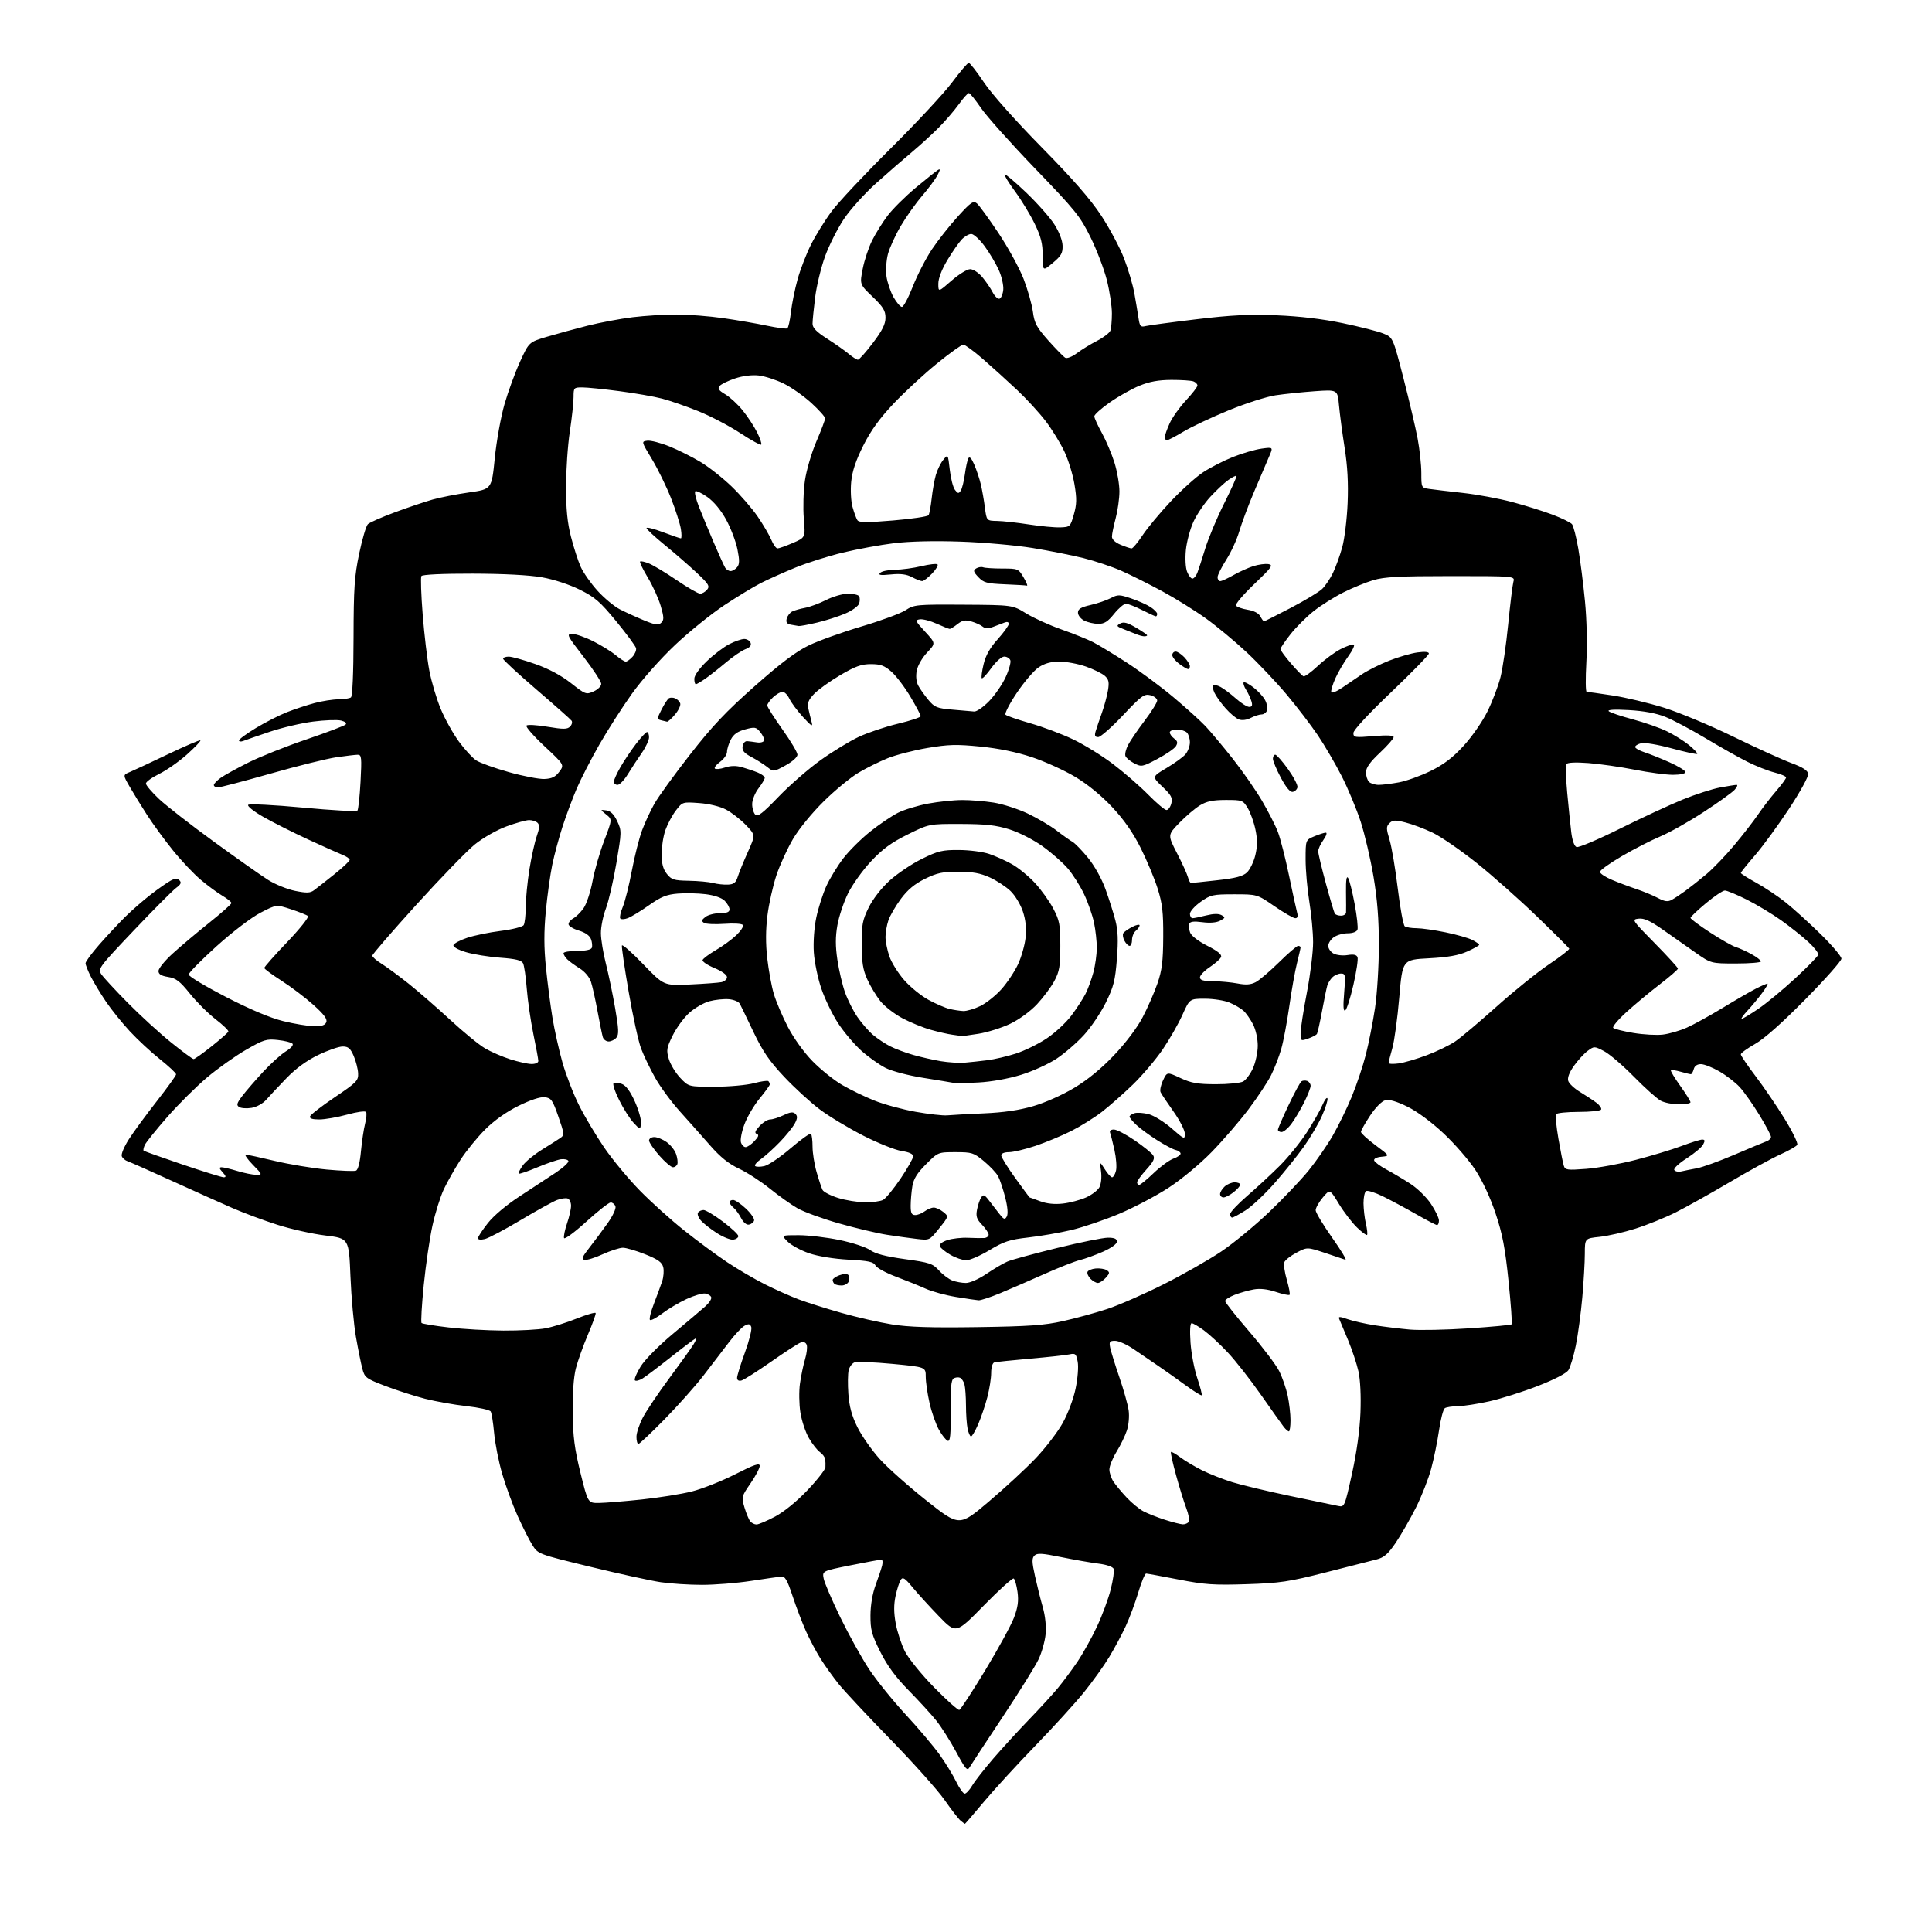 <?xml version="1.0" encoding="UTF-8" standalone="no"?>
<svg 
  version="1.1" 
  xmlns="http://www.w3.org/2000/svg" 
  xmlns:xlink="http://www.w3.org/1999/xlink" 
  xmlns:svg="http://www.w3.org/2000/svg"
  xmlns:rdf="http://www.w3.org/1999/02/22-rdf-syntax-ns#"
  xmlns:cc="http://creativecommons.org/ns#"
  xmlns:dc="http://purl.org/dc/elements/1.1/"
  viewBox="0 0 768 768"
  width="768"
  height="768"
>
<style>svg {background-color: white; }</style>"
<path stroke="none" fill="black" fill-rule="evenodd" d="M383.58,725.00C383.47,725.00 382.70,724.44 381.86,723.75C381.02,723.06 378.15,719.35 375.47,715.50C372.79,711.65 363.14,700.85 354.03,691.50C344.92,682.15 335.66,672.25 333.45,669.50C331.24,666.75 328.01,662.25 326.27,659.50C324.53,656.74 321.90,651.79 320.42,648.50C318.94,645.20 316.53,638.90 315.08,634.50C312.89,627.90 312.09,626.54 310.46,626.71C309.38,626.83 303.94,627.62 298.37,628.46C292.80,629.31 284.11,630.00 279.06,630.00C274.01,630.00 266.65,629.53 262.69,628.95C258.74,628.37 246.14,625.62 234.69,622.83C213.88,617.77 213.88,617.77 211.60,614.13C210.34,612.14 207.70,606.90 205.72,602.50C203.74,598.10 200.99,590.58 199.61,585.80C198.22,581.01 196.79,573.74 196.42,569.65C196.05,565.55 195.43,561.69 195.05,561.08C194.66,560.46 190.33,559.50 185.43,558.96C180.52,558.41 173.11,557.09 168.96,556.03C164.81,554.97 157.73,552.69 153.23,550.97C145.53,548.03 144.97,547.61 144.06,544.17C143.52,542.15 142.37,536.45 141.50,531.50C140.63,526.55 139.65,515.70 139.31,507.39C138.70,492.28 138.70,492.28 129.33,491.13C124.18,490.50 115.60,488.58 110.27,486.87C104.93,485.17 96.95,482.20 92.54,480.28C88.12,478.36 77.30,473.50 68.50,469.49C59.70,465.48 51.70,461.94 50.73,461.62C49.75,461.30 48.70,460.39 48.40,459.60C48.09,458.80 49.38,455.75 51.26,452.82C53.14,449.90 58.13,443.10 62.34,437.72C66.55,432.34 70.00,427.54 70.00,427.06C70.00,426.57 67.12,423.88 63.61,421.08C60.09,418.29 54.69,413.27 51.60,409.94C48.51,406.60 44.25,401.32 42.14,398.19C40.02,395.06 37.32,390.61 36.14,388.29C34.96,385.97 34.00,383.55 34.00,382.90C34.00,382.25 36.47,378.91 39.48,375.48C42.50,372.04 47.11,367.10 49.73,364.50C52.36,361.90 56.98,357.87 60.00,355.54C63.02,353.21 66.56,350.75 67.86,350.06C69.64,349.12 70.49,349.10 71.36,349.97C72.22,350.85 71.88,351.59 70.00,352.97C68.62,353.98 61.03,361.61 53.14,369.92C39.32,384.48 38.85,385.11 40.27,387.27C41.09,388.49 45.80,393.60 50.75,398.60C55.69,403.61 63.44,410.70 67.97,414.35C72.50,418.01 76.55,421.00 76.97,421.00C77.40,421.00 80.61,418.71 84.12,415.92C87.63,413.12 90.63,410.49 90.78,410.06C90.94,409.64 88.65,407.43 85.69,405.15C82.73,402.86 78.14,398.29 75.49,394.98C71.50,390.02 70.00,388.86 66.83,388.36C64.06,387.91 63.00,387.25 63.00,385.97C63.00,385.00 65.50,381.91 68.57,379.11C71.63,376.32 78.15,370.82 83.07,366.89C87.98,362.97 92.00,359.41 92.00,358.98C92.00,358.55 90.38,357.24 88.40,356.07C86.42,354.90 82.54,352.05 79.78,349.72C77.02,347.40 72.04,342.12 68.72,338.00C65.39,333.88 60.78,327.57 58.48,324.00C56.18,320.43 53.07,315.37 51.57,312.77C48.83,308.03 48.83,308.03 51.67,306.87C53.22,306.22 60.06,303.03 66.85,299.78C73.64,296.53 79.40,294.07 79.65,294.31C79.89,294.56 77.48,297.08 74.30,299.93C71.11,302.77 66.14,306.25 63.25,307.66C60.36,309.08 58.00,310.79 58.00,311.47C58.00,312.15 60.36,314.93 63.25,317.64C66.14,320.35 75.92,327.97 85.00,334.57C94.08,341.18 103.79,348.02 106.59,349.79C109.39,351.56 114.22,353.51 117.32,354.14C121.90,355.06 123.31,355.01 124.83,353.88C125.86,353.12 129.47,350.29 132.85,347.59C136.23,344.89 139.00,342.29 139.00,341.82C139.00,341.34 137.76,340.47 136.25,339.87C134.74,339.27 128.55,336.50 122.50,333.71C116.45,330.92 108.42,326.87 104.65,324.72C100.86,322.55 98.18,320.42 98.66,319.94C99.13,319.47 108.85,319.96 120.46,321.04C131.97,322.12 141.70,322.66 142.07,322.25C142.44,321.84 143.00,316.66 143.32,310.75C143.83,301.08 143.72,300.00 142.19,300.02C141.26,300.03 137.45,300.48 133.72,301.02C130.00,301.56 118.26,304.47 107.63,307.50C97.01,310.52 87.57,313.00 86.66,313.00C85.75,313.00 85.00,312.58 85.00,312.07C85.00,311.56 86.24,310.26 87.75,309.19C89.26,308.12 94.21,305.39 98.76,303.11C103.30,300.83 113.64,296.71 121.74,293.95C129.84,291.19 136.88,288.52 137.38,288.02C137.93,287.47 137.21,286.84 135.58,286.43C134.09,286.06 129.08,286.24 124.44,286.84C119.81,287.44 112.08,289.25 107.26,290.88C102.44,292.50 97.71,294.14 96.75,294.52C95.79,294.90 95.00,294.82 95.00,294.34C95.00,293.85 98.04,291.62 101.75,289.38C105.46,287.13 111.01,284.31 114.07,283.10C117.13,281.90 122.08,280.26 125.07,279.47C128.06,278.67 132.30,278.01 134.50,278.00C136.70,277.98 138.95,277.64 139.50,277.23C140.11,276.78 140.52,267.63 140.54,253.50C140.58,233.79 140.90,229.01 142.78,220.05C143.98,214.31 145.54,209.05 146.23,208.37C146.93,207.69 151.78,205.56 157.00,203.63C162.22,201.70 168.97,199.43 172.00,198.57C175.03,197.72 181.54,196.44 186.48,195.74C195.45,194.47 195.45,194.47 196.68,182.13C197.36,175.35 199.10,165.70 200.54,160.69C201.98,155.68 204.76,148.08 206.72,143.79C210.28,136.00 210.28,136.00 217.39,133.88C221.30,132.72 228.55,130.74 233.50,129.48C238.45,128.23 246.55,126.71 251.50,126.10C256.45,125.50 264.32,125.01 269.00,125.02C273.68,125.03 282.00,125.68 287.50,126.47C293.00,127.26 300.80,128.60 304.84,129.46C308.87,130.31 312.53,130.79 312.96,130.53C313.39,130.26 314.04,127.37 314.41,124.11C314.78,120.84 315.97,114.95 317.06,111.01C318.15,107.08 320.56,100.85 322.41,97.18C324.26,93.50 327.94,87.57 330.60,84.00C333.25,80.42 343.81,69.17 354.06,59.00C364.31,48.83 375.29,37.01 378.47,32.75C381.64,28.49 384.62,25.00 385.09,25.00C385.56,25.00 388.27,28.49 391.13,32.75C394.20,37.34 403.54,47.84 414.02,58.50C426.57,71.26 433.48,79.19 437.79,85.75C441.12,90.83 445.20,98.48 446.84,102.75C448.48,107.01 450.31,113.20 450.91,116.50C451.50,119.80 452.24,124.23 452.56,126.34C453.05,129.70 453.40,130.12 455.33,129.63C456.55,129.33 465.63,128.11 475.52,126.92C489.54,125.24 496.58,124.89 507.50,125.34C516.64,125.71 525.75,126.79 533.75,128.46C540.48,129.86 547.73,131.71 549.85,132.56C553.71,134.10 553.71,134.10 557.89,150.30C560.18,159.21 562.72,170.03 563.53,174.34C564.34,178.65 565.00,184.82 565.00,188.04C565.00,193.90 565.01,193.91 568.25,194.37C570.04,194.63 576.04,195.33 581.60,195.95C587.15,196.56 595.93,198.19 601.10,199.56C606.27,200.93 613.50,203.20 617.18,204.59C620.85,205.98 624.32,207.68 624.89,208.36C625.46,209.05 626.58,213.41 627.39,218.06C628.19,222.70 629.39,232.12 630.05,239.00C630.77,246.43 630.99,256.27 630.60,263.25C630.24,269.71 630.29,275.00 630.72,275.01C631.15,275.01 635.77,275.66 641.00,276.46C646.23,277.25 655.45,279.45 661.50,281.34C667.55,283.23 679.92,288.40 689.00,292.83C698.08,297.26 708.42,301.96 712.00,303.29C716.58,304.98 718.59,306.26 718.79,307.61C718.95,308.69 715.62,314.76 711.17,321.51C706.81,328.11 700.73,336.43 697.64,340.00C694.55,343.57 692.02,346.73 692.01,347.02C692.01,347.30 694.76,349.06 698.14,350.91C701.51,352.77 706.80,356.30 709.89,358.77C712.97,361.24 719.21,366.90 723.75,371.35C728.29,375.81 732.00,380.19 732.00,381.08C732.00,381.98 725.54,389.26 717.65,397.26C708.42,406.62 701.29,412.95 697.65,415.00C694.54,416.76 692.00,418.61 692.00,419.12C692.00,419.63 694.64,423.53 697.86,427.78C701.09,432.02 706.29,439.66 709.42,444.75C712.56,449.84 714.81,454.49 714.44,455.09C714.07,455.70 711.01,457.43 707.63,458.95C704.26,460.48 695.25,465.41 687.61,469.92C679.97,474.43 670.29,479.84 666.11,481.94C661.92,484.04 654.72,486.95 650.10,488.41C645.48,489.87 639.07,491.34 635.85,491.67C630.00,492.28 630.00,492.28 629.99,498.39C629.99,501.75 629.53,509.61 628.98,515.86C628.42,522.11 627.27,530.66 626.41,534.86C625.55,539.06 624.24,543.46 623.49,544.62C622.65,545.93 617.97,548.36 611.31,550.95C605.36,553.27 596.67,556.02 592.00,557.06C587.33,558.10 581.70,558.97 579.50,558.99C577.30,559.01 574.98,559.36 574.35,559.77C573.72,560.17 572.68,564.10 572.05,568.50C571.41,572.90 570.01,579.78 568.93,583.79C567.86,587.79 565.13,594.77 562.86,599.29C560.59,603.80 556.98,610.07 554.85,613.22C551.78,617.75 550.20,619.13 547.24,619.89C545.18,620.42 536.08,622.74 527.00,625.05C512.25,628.80 508.91,629.30 495.50,629.74C482.53,630.16 478.87,629.91 468.50,627.88C461.90,626.60 456.10,625.53 455.61,625.52C455.12,625.51 453.71,628.88 452.49,633.00C451.26,637.12 449.00,643.20 447.46,646.50C445.93,649.80 442.97,655.32 440.89,658.76C438.81,662.20 434.29,668.50 430.85,672.76C427.40,677.02 418.70,686.58 411.51,694.00C404.32,701.42 395.14,711.44 391.11,716.25C387.08,721.06 383.69,725.00 383.58,725.00zM383.48,713.00C384.08,713.00 385.42,711.55 386.47,709.78C387.51,708.01 391.30,703.18 394.87,699.03C398.45,694.89 404.85,687.90 409.09,683.50C413.34,679.10 418.49,673.48 420.54,671.00C422.59,668.52 426.06,663.85 428.26,660.62C430.45,657.38 433.96,651.08 436.05,646.62C438.15,642.15 440.62,635.47 441.54,631.77C442.47,628.07 442.99,624.42 442.70,623.65C442.38,622.82 439.92,621.97 436.66,621.56C433.63,621.18 426.96,620.02 421.83,618.97C414.17,617.40 412.28,617.29 411.21,618.36C410.14,619.44 410.18,620.89 411.44,626.58C412.28,630.39 413.68,635.98 414.55,639.00C415.49,642.29 415.94,646.54 415.65,649.57C415.39,652.35 414.14,656.85 412.86,659.57C411.59,662.28 405.13,672.64 398.52,682.59C391.91,692.54 386.02,701.51 385.43,702.52C384.51,704.12 383.80,703.30 380.10,696.43C377.74,692.07 374.20,686.48 372.22,684.00C370.24,681.52 365.30,676.12 361.25,672.00C356.05,666.70 352.73,662.19 349.94,656.63C346.52,649.80 346.00,647.90 346.03,642.13C346.05,638.01 346.83,633.42 348.10,630.00C349.21,626.98 350.38,623.49 350.68,622.25C350.98,621.01 350.84,619.99 350.37,619.98C349.89,619.96 344.40,620.97 338.17,622.22C326.85,624.49 326.85,624.49 327.42,627.49C327.73,629.15 330.72,636.09 334.04,642.92C337.37,649.75 342.48,658.97 345.40,663.42C348.32,667.86 354.88,676.00 359.97,681.50C365.06,687.00 371.15,694.20 373.51,697.50C375.87,700.80 378.83,705.64 380.10,708.25C381.36,710.86 382.89,713.00 383.48,713.00zM381.35,679.72C381.87,679.54 386.50,672.45 391.65,663.95C396.79,655.45 401.93,646.04 403.07,643.04C404.63,638.91 404.97,636.41 404.47,632.79C404.11,630.16 403.43,627.77 402.96,627.48C402.49,627.19 397.14,632.02 391.07,638.22C380.03,649.50 380.03,649.50 373.25,642.50C369.53,638.65 364.81,633.48 362.77,631.00C359.72,627.30 358.89,626.77 358.07,628.00C357.52,628.83 356.59,631.70 356.01,634.39C355.27,637.85 355.28,641.04 356.06,645.32C356.66,648.65 358.31,653.65 359.71,656.44C361.13,659.25 366.29,665.62 371.33,670.77C376.32,675.86 380.83,679.89 381.35,679.72zM393.03,596.93C399.46,591.49 407.88,583.70 411.74,579.63C415.61,575.56 420.41,569.30 422.42,565.71C424.49,562.00 426.72,556.09 427.56,552.01C428.41,547.97 428.77,543.31 428.40,541.33C427.81,538.17 427.48,537.87 425.12,538.39C423.68,538.70 416.65,539.47 409.50,540.09C402.35,540.72 395.94,541.39 395.25,541.58C394.53,541.79 394.00,543.56 394.00,545.76C394.00,547.86 393.32,552.19 392.49,555.38C391.66,558.57 390.03,563.39 388.87,566.09C387.70,568.79 386.42,571.00 386.00,571.00C385.59,571.00 384.97,569.59 384.62,567.88C384.28,566.16 383.99,561.99 383.99,558.62C383.98,555.26 383.71,551.52 383.39,550.32C383.07,549.12 382.24,547.92 381.56,547.66C380.88,547.40 379.74,547.54 379.04,547.97C378.11,548.55 377.80,552.04 377.89,560.97C377.99,570.38 377.73,573.08 376.76,572.76C376.07,572.53 374.50,570.58 373.28,568.42C372.06,566.27 370.37,561.49 369.53,557.80C368.69,554.12 368.00,549.38 368.00,547.26C368.00,543.42 368.00,543.42 354.70,542.16C347.38,541.47 340.63,541.21 339.69,541.57C338.75,541.93 337.70,543.33 337.36,544.69C337.02,546.05 336.97,550.28 337.24,554.09C337.60,559.09 338.59,562.77 340.82,567.29C342.52,570.74 346.52,576.44 349.70,579.97C352.89,583.50 361.32,590.98 368.42,596.61C381.35,606.83 381.35,606.83 393.03,596.93zM300.73,606.00C301.55,606.00 304.88,604.58 308.12,602.86C311.69,600.95 316.78,596.81 321.01,592.35C324.85,588.31 328.05,584.21 328.12,583.25C328.18,582.29 328.14,580.84 328.02,580.03C327.91,579.22 326.96,577.96 325.92,577.23C324.88,576.50 322.92,574.02 321.57,571.70C320.22,569.39 318.69,564.80 318.17,561.50C317.65,558.20 317.57,553.02 318.00,550.00C318.42,546.98 319.33,542.62 320.02,540.33C320.71,538.03 321.00,535.45 320.67,534.59C320.29,533.60 319.43,533.27 318.29,533.68C317.30,534.03 312.00,537.47 306.50,541.32C301.00,545.16 295.71,548.52 294.75,548.77C293.65,549.06 293.00,548.67 293.00,547.72C293.00,546.89 294.40,542.35 296.12,537.64C297.84,532.93 298.97,528.36 298.64,527.49C298.15,526.23 297.62,526.13 295.96,527.02C294.82,527.63 292.00,530.63 289.69,533.69C287.39,536.74 282.84,542.68 279.59,546.87C276.34,551.07 269.37,558.89 264.11,564.25C258.84,569.61 254.19,574.00 253.77,574.00C253.35,574.00 253.00,572.72 253.00,571.15C253.00,569.58 254.17,566.09 255.59,563.40C257.02,560.70 261.68,553.77 265.96,548.00C270.23,542.23 274.56,536.19 275.58,534.59C276.60,533.00 277.00,531.87 276.46,532.09C275.93,532.32 271.51,535.65 266.65,539.50C261.78,543.35 256.74,547.16 255.44,547.96C254.14,548.76 252.77,549.10 252.39,548.72C252.01,548.34 253.02,545.88 254.63,543.26C256.34,540.50 261.75,535.01 267.54,530.18C273.02,525.60 278.77,520.73 280.31,519.36C281.86,517.99 282.95,516.34 282.73,515.69C282.52,515.03 281.43,514.36 280.31,514.20C279.20,514.03 275.86,515.02 272.89,516.40C269.93,517.78 265.59,520.35 263.26,522.12C260.92,523.90 258.72,525.05 258.36,524.69C258.00,524.33 258.70,521.44 259.93,518.27C261.15,515.10 262.63,511.09 263.21,509.36C263.79,507.63 263.99,505.09 263.64,503.72C263.16,501.78 261.55,500.63 256.50,498.61C252.91,497.17 248.91,496.00 247.61,496.00C246.31,496.00 242.71,497.16 239.62,498.57C236.53,499.99 233.26,501.00 232.37,500.82C231.05,500.56 231.42,499.62 234.27,496.00C236.22,493.52 239.48,489.14 241.52,486.26C243.64,483.27 244.98,480.38 244.64,479.51C244.32,478.68 243.47,478.00 242.75,478.00C242.03,478.00 237.66,481.45 233.02,485.66C228.39,489.87 224.43,492.79 224.21,492.14C224.00,491.50 224.54,488.87 225.41,486.31C226.29,483.74 227.00,480.58 227.00,479.29C227.00,478.00 226.40,476.71 225.67,476.43C224.94,476.15 223.03,476.42 221.42,477.03C219.82,477.63 213.32,481.22 207.00,484.99C200.68,488.77 194.26,492.16 192.75,492.54C191.10,492.94 190.00,492.81 190.00,492.20C190.00,491.64 191.77,488.93 193.94,486.19C196.31,483.19 201.40,478.92 206.69,475.48C211.54,472.33 217.95,468.12 220.94,466.13C223.93,464.13 226.18,462.05 225.94,461.50C225.70,460.95 224.38,460.65 223.00,460.82C221.62,461.00 217.38,462.45 213.56,464.05C209.75,465.65 206.44,466.77 206.21,466.54C205.97,466.31 206.68,464.85 207.79,463.31C208.89,461.76 212.34,458.93 215.45,457.00C218.57,455.07 221.88,452.97 222.81,452.32C224.38,451.22 224.32,450.61 221.95,443.82C219.66,437.24 219.11,436.47 216.56,436.17C214.76,435.96 210.92,437.22 206.11,439.59C201.25,441.99 196.45,445.40 192.83,449.01C189.72,452.12 185.33,457.52 183.08,460.99C180.83,464.47 177.85,469.75 176.44,472.72C175.04,475.69 172.99,482.22 171.90,487.24C170.80,492.25 169.25,502.87 168.45,510.84C167.65,518.81 167.26,525.59 167.58,525.91C167.90,526.24 172.74,527.03 178.33,527.68C183.92,528.33 193.73,528.90 200.11,528.93C206.50,528.97 214.05,528.56 216.89,528.02C219.72,527.48 225.30,525.74 229.27,524.14C233.25,522.55 236.63,521.57 236.78,521.96C236.93,522.36 235.54,526.24 233.68,530.59C231.83,534.94 229.67,540.98 228.90,544.00C228.03,547.44 227.56,554.00 227.65,561.50C227.76,571.07 228.39,575.93 230.75,585.50C233.71,597.50 233.71,597.50 238.10,597.45C240.52,597.42 248.12,596.80 255.00,596.08C261.88,595.36 270.88,593.92 275.00,592.88C279.12,591.85 286.89,588.77 292.25,586.04C299.91,582.15 302.00,581.44 302.00,582.72C302.00,583.62 300.35,586.75 298.34,589.67C294.77,594.85 294.71,595.09 295.94,599.24C296.64,601.58 297.67,604.06 298.23,604.75C298.79,605.44 299.91,606.00 300.73,606.00zM470.19,605.95C471.12,605.98 472.18,605.52 472.55,604.92C472.91,604.33 472.48,601.92 471.58,599.57C470.68,597.22 468.85,591.31 467.51,586.44C466.17,581.57 465.25,577.41 465.47,577.19C465.69,576.98 467.36,577.92 469.18,579.29C471.01,580.66 474.90,582.98 477.83,584.45C480.76,585.91 486.16,588.04 489.83,589.18C493.50,590.32 503.93,592.81 513.00,594.71C522.08,596.61 530.62,598.39 532.00,598.65C534.46,599.13 534.55,598.91 537.44,585.82C539.30,577.35 540.53,568.52 540.80,561.56C541.06,554.94 540.75,548.46 540.01,545.15C539.34,542.14 537.46,536.49 535.83,532.59C534.21,528.69 532.63,524.94 532.34,524.26C531.92,523.30 532.68,523.33 535.65,524.38C537.77,525.12 542.65,526.23 546.50,526.83C550.35,527.43 556.65,528.19 560.50,528.53C564.35,528.86 574.90,528.64 583.95,528.04C592.99,527.44 600.61,526.72 600.89,526.45C601.16,526.17 600.61,518.45 599.67,509.29C598.31,496.05 597.25,490.52 594.51,482.34C592.42,476.07 589.27,469.31 586.48,465.07C583.95,461.24 578.30,454.72 573.91,450.60C569.07,446.05 563.40,441.85 559.50,439.93C555.22,437.82 552.28,436.96 550.69,437.36C549.28,437.72 546.82,440.20 544.65,443.46C542.64,446.49 541.00,449.41 541.00,449.95C541.00,450.49 543.59,452.86 546.75,455.22C552.50,459.50 552.50,459.50 549.19,459.82C547.20,460.01 546.03,460.61 546.26,461.32C546.47,461.97 548.64,463.57 551.07,464.87C553.51,466.18 557.79,468.72 560.59,470.53C563.41,472.34 567.10,475.95 568.84,478.58C570.58,481.20 572.00,484.17 572.00,485.17C572.00,486.18 571.66,487.00 571.25,486.99C570.84,486.99 567.06,485.02 562.85,482.61C558.64,480.21 552.70,477.02 549.65,475.53C546.60,474.04 543.63,473.11 543.05,473.47C542.47,473.83 542.01,476.00 542.02,478.31C542.04,480.61 542.46,484.29 542.97,486.47C543.48,488.66 543.68,490.65 543.43,490.90C543.18,491.16 541.37,489.82 539.42,487.93C537.46,486.04 534.24,481.84 532.25,478.58C528.65,472.66 528.65,472.66 525.82,476.04C524.27,477.90 523.00,480.17 523.00,481.08C523.00,481.99 525.95,486.91 529.55,492.00C533.15,497.09 535.52,501.04 534.80,500.77C534.09,500.51 530.38,499.26 526.56,498.00C519.61,495.71 519.61,495.71 515.37,497.96C513.04,499.19 510.87,500.90 510.54,501.75C510.21,502.61 510.66,505.76 511.53,508.76C512.40,511.76 512.90,514.44 512.62,514.71C512.35,514.98 509.88,514.46 507.13,513.54C503.80,512.44 500.87,512.11 498.32,512.58C496.22,512.96 492.81,513.93 490.75,514.74C488.69,515.55 487.00,516.65 487.00,517.18C487.00,517.72 491.32,523.18 496.61,529.33C501.89,535.47 507.23,542.52 508.48,545.00C509.73,547.48 511.26,551.88 511.88,554.80C512.49,557.71 513.00,562.10 513.00,564.55C513.00,567.00 512.71,569.00 512.36,569.00C512.01,569.00 511.10,568.21 510.34,567.25C509.59,566.29 505.51,560.55 501.28,554.50C497.05,548.45 491.09,540.85 488.04,537.61C485.00,534.36 480.74,530.43 478.60,528.86C476.45,527.29 474.25,526.00 473.71,526.00C473.09,526.00 472.92,528.93 473.25,533.75C473.55,538.01 474.76,544.37 475.95,547.87C477.13,551.37 477.92,554.42 477.69,554.64C477.47,554.86 474.63,553.11 471.39,550.74C468.15,548.37 463.25,544.90 460.50,543.03C457.75,541.16 453.32,538.14 450.65,536.31C447.98,534.49 444.67,533.00 443.29,533.00C441.08,533.00 440.84,533.33 441.32,535.75C441.63,537.26 443.27,542.55 444.97,547.50C446.67,552.45 448.33,558.36 448.65,560.63C448.98,562.95 448.68,566.43 447.96,568.61C447.26,570.74 445.41,574.56 443.84,577.10C442.28,579.64 441.00,582.81 441.00,584.14C441.00,585.47 441.74,587.67 442.65,589.03C443.56,590.39 445.92,593.22 447.90,595.33C449.88,597.44 452.85,599.88 454.50,600.75C456.15,601.63 459.98,603.14 463.00,604.12C466.02,605.09 469.26,605.92 470.19,605.95zM388.50,527.56C409.01,527.26 415.13,526.83 422.58,525.16C427.58,524.05 435.45,521.89 440.08,520.37C444.71,518.85 454.81,514.43 462.53,510.54C470.25,506.66 480.55,500.80 485.43,497.52C490.30,494.24 498.89,487.17 504.52,481.79C510.15,476.42 517.22,468.98 520.23,465.26C523.24,461.54 527.53,455.34 529.76,451.48C531.99,447.62 535.40,440.65 537.33,435.98C539.26,431.32 541.79,423.77 542.95,419.20C544.11,414.64 545.75,406.33 546.59,400.73C547.43,395.13 548.12,383.93 548.12,375.84C548.13,365.36 547.51,357.47 545.98,348.40C544.80,341.40 542.50,331.58 540.88,326.59C539.25,321.59 535.87,313.48 533.37,308.57C530.86,303.65 526.59,296.34 523.87,292.30C521.15,288.27 515.56,280.96 511.44,276.06C507.33,271.16 500.19,263.62 495.59,259.31C490.98,255.00 483.68,248.94 479.36,245.83C475.04,242.73 467.23,237.87 462.00,235.03C456.77,232.19 449.47,228.54 445.76,226.90C442.05,225.27 435.30,223.01 430.76,221.87C426.22,220.74 417.10,218.92 410.50,217.84C403.90,216.76 391.01,215.61 381.85,215.30C371.37,214.94 361.54,215.18 355.35,215.93C349.93,216.60 340.77,218.28 335.00,219.67C329.23,221.06 320.73,223.75 316.12,225.65C311.51,227.54 305.44,230.26 302.62,231.68C299.80,233.10 293.23,237.08 288.00,240.53C282.77,243.98 273.93,251.12 268.35,256.39C262.52,261.90 255.22,270.15 251.21,275.75C247.38,281.11 241.54,290.23 238.24,296.00C234.94,301.77 230.89,309.65 229.24,313.50C227.59,317.35 225.07,324.10 223.64,328.50C222.21,332.90 220.37,339.74 219.54,343.71C218.72,347.67 217.56,356.00 216.97,362.21C216.20,370.35 216.21,376.57 217.01,384.50C217.62,390.55 218.79,399.55 219.60,404.50C220.41,409.45 222.21,417.50 223.59,422.38C224.98,427.27 227.94,434.92 230.18,439.38C232.42,443.85 236.93,451.41 240.19,456.19C243.46,460.97 249.82,468.64 254.32,473.24C258.82,477.84 266.77,485.00 272.00,489.15C277.23,493.31 284.88,498.96 289.00,501.71C293.12,504.47 299.88,508.42 304.00,510.50C308.12,512.58 314.20,515.29 317.50,516.53C320.80,517.77 328.45,520.19 334.50,521.90C340.55,523.62 349.55,525.67 354.50,526.47C361.18,527.55 369.95,527.83 388.50,527.56zM389.00,516.89C388.18,516.84 384.12,516.23 380.00,515.56C375.88,514.88 370.48,513.41 368.00,512.29C365.52,511.17 360.23,509.03 356.24,507.53C352.24,506.04 348.54,504.02 348.02,503.04C347.25,501.60 345.28,501.17 337.29,500.74C331.42,500.42 325.14,499.40 321.61,498.19C318.37,497.08 314.56,495.01 313.13,493.59C310.55,491.00 310.55,491.00 317.52,491.01C321.36,491.02 328.65,491.88 333.73,492.93C338.81,493.98 344.29,495.78 345.90,496.93C347.97,498.40 352.08,499.47 359.67,500.52C369.55,501.88 370.74,502.27 373.26,505.03C374.78,506.70 377.17,508.50 378.58,509.03C379.98,509.56 382.41,510.00 383.96,510.00C385.57,510.00 389.11,508.43 392.15,506.37C395.09,504.37 398.85,502.17 400.50,501.47C402.15,500.77 411.01,498.35 420.20,496.10C429.38,493.84 438.49,492.00 440.45,492.00C442.99,492.00 444.00,492.44 444.00,493.56C444.00,494.48 441.76,496.10 438.47,497.56C435.42,498.90 431.26,500.41 429.22,500.91C427.17,501.41 420.77,503.93 415.00,506.51C409.23,509.09 401.35,512.50 397.50,514.10C393.65,515.69 389.82,516.95 389.00,516.89zM334.56,511.00C333.34,511.00 332.03,510.70 331.67,510.33C331.30,509.97 331.00,509.28 331.00,508.81C331.00,508.34 332.20,507.49 333.66,506.94C335.17,506.36 336.70,506.30 337.20,506.80C337.67,507.27 337.78,508.42 337.43,509.33C337.07,510.25 335.78,511.00 334.56,511.00zM436.42,510.00C435.72,510.00 434.42,509.27 433.53,508.38C432.64,507.50 432.08,506.26 432.28,505.63C432.49,505.01 433.97,504.38 435.58,504.24C437.18,504.10 439.16,504.41 439.96,504.93C441.21,505.74 441.15,506.17 439.56,507.94C438.53,509.07 437.12,510.00 436.42,510.00zM384.06,500.98C382.65,500.96 379.83,499.99 377.79,498.80C375.75,497.62 373.86,496.08 373.59,495.39C373.30,494.62 374.48,493.67 376.59,492.97C378.50,492.34 382.19,491.92 384.79,492.04C387.38,492.16 390.29,492.20 391.25,492.13C392.21,492.06 393.00,491.46 393.00,490.80C393.00,490.15 391.82,488.38 390.38,486.87C388.22,484.62 387.87,483.54 388.39,480.82C388.74,478.99 389.48,476.82 390.04,476.00C390.89,474.73 391.33,474.88 392.98,477.00C394.04,478.38 395.90,480.78 397.11,482.35C399.00,484.79 399.44,484.97 400.21,483.59C400.78,482.57 400.55,479.78 399.57,475.95C398.72,472.63 397.45,468.86 396.76,467.57C396.07,466.28 393.54,463.59 391.16,461.61C387.08,458.23 386.38,458.00 379.86,458.00C372.90,458.00 372.90,458.00 368.12,462.79C364.59,466.31 363.16,468.62 362.68,471.54C362.32,473.72 362.02,477.19 362.01,479.25C362.00,482.21 362.38,483.00 363.81,483.00C364.80,483.00 366.49,482.34 367.56,481.53C368.63,480.72 370.24,480.05 371.14,480.03C372.04,480.01 373.76,480.80 374.96,481.77C377.15,483.54 377.15,483.54 373.32,488.31C369.50,493.08 369.50,493.08 364.50,492.50C361.75,492.18 356.35,491.43 352.50,490.83C348.65,490.23 340.10,488.20 333.50,486.32C326.90,484.44 319.48,481.73 317.00,480.30C314.52,478.88 309.57,475.36 306.00,472.48C302.43,469.60 296.91,466.03 293.75,464.55C289.65,462.63 286.33,459.96 282.25,455.29C279.09,451.68 273.69,445.61 270.26,441.80C266.83,437.99 262.39,431.95 260.40,428.38C258.40,424.81 255.90,419.61 254.85,416.83C253.79,414.06 251.57,403.91 249.91,394.30C248.25,384.68 247.04,376.38 247.22,375.84C247.40,375.30 251.23,378.67 255.73,383.34C263.91,391.82 263.91,391.82 274.20,391.35C279.87,391.09 285.51,390.67 286.75,390.42C287.99,390.17 289.00,389.27 289.00,388.43C289.00,387.52 286.92,386.02 283.97,384.80C281.20,383.65 279.09,382.22 279.29,381.63C279.49,381.04 281.87,379.26 284.57,377.69C287.28,376.11 290.94,373.44 292.71,371.75C294.48,370.06 295.65,368.25 295.33,367.72C294.99,367.17 291.80,366.96 287.95,367.24C284.22,367.50 280.57,367.33 279.83,366.84C278.77,366.14 278.90,365.66 280.44,364.48C281.51,363.67 284.10,363.00 286.19,363.00C288.91,363.00 290.00,362.57 290.00,361.50C290.00,360.68 289.14,359.14 288.08,358.08C286.90,356.90 284.00,355.89 280.54,355.46C277.45,355.08 272.44,354.96 269.41,355.22C264.98,355.58 262.76,356.48 257.98,359.85C254.73,362.15 250.94,364.45 249.57,364.98C248.19,365.50 246.83,365.54 246.54,365.07C246.25,364.60 246.72,362.52 247.59,360.44C248.45,358.37 250.06,351.96 251.15,346.19C252.24,340.43 254.07,333.19 255.22,330.10C256.36,327.02 258.57,322.25 260.13,319.50C261.68,316.75 268.03,307.99 274.23,300.04C283.12,288.63 288.56,282.89 300.00,272.76C310.40,263.56 316.48,258.98 321.50,256.56C325.35,254.70 334.80,251.31 342.50,249.02C350.20,246.73 358.07,243.83 360.00,242.56C363.37,240.35 364.23,240.27 383.00,240.38C402.50,240.50 402.50,240.50 407.89,243.83C410.86,245.66 417.16,248.52 421.89,250.19C426.63,251.86 432.30,254.14 434.50,255.26C436.70,256.38 442.77,260.07 448.00,263.46C453.23,266.85 461.55,273.03 466.50,277.19C471.45,281.35 477.15,286.50 479.17,288.63C481.18,290.76 486.03,296.55 489.95,301.50C493.86,306.45 499.12,313.99 501.63,318.26C504.14,322.52 507.01,328.15 508.00,330.76C508.99,333.37 510.97,341.13 512.40,348.00C513.83,354.88 515.28,361.51 515.62,362.75C516.04,364.28 515.80,365.00 514.88,365.00C514.14,365.00 510.42,362.86 506.63,360.25C499.74,355.50 499.74,355.50 490.62,355.50C482.09,355.50 481.23,355.70 477.27,358.50C474.95,360.15 473.03,362.29 473.02,363.25C473.01,364.21 473.48,365.00 474.06,365.00C474.64,365.00 477.08,364.51 479.47,363.90C482.35,363.18 484.42,363.14 485.57,363.78C487.17,364.67 487.12,364.86 485.02,365.99C483.56,366.77 480.98,366.99 477.97,366.59C474.58,366.14 473.09,366.32 472.75,367.23C472.48,367.93 472.63,369.50 473.09,370.71C473.57,372.01 476.39,374.18 479.92,375.96C484.03,378.04 485.77,379.45 485.39,380.42C485.09,381.20 483.08,383.00 480.92,384.43C478.77,385.86 477.00,387.70 477.00,388.51C477.00,389.63 478.29,390.01 482.25,390.04C485.14,390.07 489.52,390.48 491.98,390.95C495.26,391.58 497.17,391.44 499.14,390.43C500.62,389.66 504.80,386.10 508.44,382.52C512.08,378.93 515.50,376.00 516.03,376.00C516.56,376.00 517.00,376.27 517.00,376.61C517.00,376.94 516.36,379.75 515.58,382.86C514.79,385.96 513.42,393.68 512.52,400.00C511.62,406.32 510.18,413.98 509.31,417.00C508.45,420.02 506.63,424.72 505.27,427.42C503.90,430.13 499.89,436.21 496.34,440.92C492.79,445.64 486.20,453.28 481.70,457.90C477.02,462.70 469.65,468.82 464.53,472.15C459.60,475.37 450.78,480.01 444.95,482.48C439.11,484.94 430.54,487.85 425.92,488.95C421.29,490.04 413.57,491.38 408.77,491.92C401.29,492.77 399.10,493.48 393.34,496.95C389.65,499.18 385.47,500.99 384.06,500.98zM291.50,492.79C290.40,492.94 287.48,491.77 285.00,490.19C282.52,488.60 279.67,486.36 278.65,485.21C277.64,484.07 277.10,482.65 277.46,482.06C277.82,481.48 278.82,481.00 279.67,481.00C280.53,481.00 283.99,483.08 287.36,485.61C290.74,488.15 293.50,490.74 293.50,491.36C293.50,491.99 292.60,492.63 291.50,492.79zM297.72,486.81C296.77,487.00 295.51,485.95 294.62,484.24C293.80,482.65 292.43,480.77 291.57,480.05C290.70,479.34 290.00,478.36 290.00,477.88C290.00,477.39 290.64,477.00 291.43,477.00C292.21,477.00 294.51,478.56 296.53,480.46C298.54,482.36 300.00,484.50 299.76,485.21C299.53,485.92 298.61,486.64 297.72,486.81zM489.80,484.00C489.36,484.00 489.00,483.38 489.00,482.62C489.00,481.86 492.04,478.63 495.75,475.42C499.46,472.22 505.27,466.85 508.65,463.48C512.04,460.12 516.90,454.12 519.46,450.17C522.02,446.21 524.83,441.30 525.70,439.24C526.57,437.18 527.47,436.01 527.69,436.63C527.90,437.25 526.94,440.34 525.54,443.50C524.15,446.66 520.88,452.22 518.27,455.87C515.67,459.52 510.42,466.05 506.60,470.38C502.79,474.71 497.63,479.55 495.14,481.13C492.65,482.71 490.25,484.00 489.80,484.00zM422.50,478.44C425.25,478.13 429.37,477.04 431.66,476.03C433.95,475.02 436.37,473.18 437.03,471.95C437.71,470.67 437.99,467.97 437.68,465.65C437.13,461.58 437.13,461.58 439.17,464.79C440.28,466.56 441.59,468.00 442.08,468.00C442.56,468.00 443.26,466.83 443.62,465.39C443.98,463.96 443.70,460.25 443.01,457.14C442.31,454.04 441.53,450.94 441.27,450.25C440.98,449.51 441.60,449.00 442.78,449.00C443.88,449.00 447.61,450.94 451.07,453.32C454.54,455.70 457.82,458.36 458.38,459.24C459.16,460.47 458.56,461.75 455.69,464.92C453.66,467.17 452.00,469.45 452.00,470.00C452.00,470.55 452.39,471.00 452.86,471.00C453.33,471.00 455.92,468.89 458.61,466.30C461.30,463.72 464.85,461.13 466.50,460.55C468.15,459.97 469.41,459.05 469.30,458.50C469.19,457.95 468.30,457.33 467.32,457.13C466.34,456.93 463.05,455.19 460.02,453.27C456.98,451.36 453.26,448.62 451.75,447.21C450.24,445.79 449.00,444.29 449.00,443.88C449.00,443.47 449.88,442.86 450.95,442.52C452.02,442.18 454.61,442.36 456.70,442.92C458.79,443.49 462.86,446.02 465.75,448.55C470.75,452.94 471.00,453.04 471.00,450.69C471.00,449.33 468.97,445.36 466.49,441.86C464.01,438.36 461.69,434.90 461.35,434.16C461.00,433.42 461.44,431.30 462.33,429.44C463.94,426.06 463.94,426.06 469.22,428.52C473.56,430.54 476.06,430.98 483.32,430.99C488.16,431.00 493.04,430.51 494.15,429.92C495.26,429.32 497.02,426.96 498.06,424.67C499.10,422.38 499.97,418.34 499.98,415.71C499.99,412.94 499.20,409.35 498.11,407.21C497.06,405.17 495.36,402.73 494.32,401.79C493.28,400.85 490.77,399.38 488.75,398.54C486.72,397.69 482.33,397.00 478.99,397.00C472.92,397.00 472.92,397.00 470.02,403.45C468.43,407.00 464.89,413.18 462.16,417.20C459.42,421.21 454.10,427.48 450.34,431.12C446.58,434.76 441.05,439.63 438.05,441.96C435.05,444.28 429.55,447.71 425.83,449.59C422.11,451.46 415.71,454.12 411.61,455.50C407.50,456.87 402.76,458.00 401.07,458.00C399.24,458.00 398.00,458.52 398.00,459.28C398.00,459.99 400.50,464.04 403.57,468.28C406.63,472.53 409.21,476.01 409.32,476.02C409.42,476.02 411.30,476.70 413.50,477.52C416.12,478.50 419.23,478.81 422.50,478.44zM343.82,477.94C346.74,477.97 350.00,477.54 351.06,476.97C352.11,476.40 355.23,472.60 357.99,468.52C360.75,464.43 363.00,460.45 363.00,459.66C363.00,458.72 361.40,457.99 358.38,457.53C355.85,457.15 348.98,454.40 343.13,451.42C337.29,448.43 329.51,443.74 325.85,440.99C322.19,438.24 315.82,432.40 311.70,428.02C305.84,421.79 303.19,417.92 299.54,410.27C296.98,404.90 294.53,399.82 294.09,399.00C293.65,398.18 291.69,397.36 289.72,397.19C287.74,397.03 284.28,397.39 282.01,398.00C279.74,398.61 276.13,400.70 273.97,402.64C271.82,404.59 268.86,408.64 267.39,411.64C264.97,416.57 264.83,417.48 265.88,421.01C266.53,423.16 268.56,426.51 270.40,428.46C273.74,432.00 273.74,432.00 284.12,431.99C289.83,431.98 296.84,431.35 299.69,430.59C302.54,429.83 305.13,429.46 305.44,429.77C305.75,430.08 306.00,430.66 306.00,431.06C306.00,431.46 304.19,433.97 301.98,436.64C299.77,439.31 297.06,443.92 295.95,446.87C294.84,449.82 294.21,453.08 294.54,454.12C294.87,455.15 295.70,456.00 296.39,456.00C297.09,456.00 298.66,454.92 299.90,453.61C301.55,451.85 301.80,451.09 300.82,450.74C299.86,450.40 300.16,449.56 301.92,447.64C303.26,446.19 305.15,445.00 306.14,445.00C307.13,445.00 309.53,444.24 311.48,443.31C314.18,442.02 315.30,441.90 316.19,442.79C317.08,443.68 317.02,444.59 315.93,446.63C315.14,448.10 312.48,451.41 310.00,453.97C307.52,456.54 304.15,459.59 302.50,460.74C300.85,461.89 299.81,463.14 300.18,463.51C300.55,463.89 302.19,463.90 303.82,463.54C305.45,463.18 310.15,460.01 314.26,456.48C318.37,452.96 322.02,450.36 322.37,450.70C322.72,451.05 323.00,453.36 323.00,455.83C323.00,458.30 323.72,462.84 324.61,465.91C325.49,468.99 326.55,472.17 326.96,473.00C327.38,473.82 330.14,475.25 333.11,476.19C336.07,477.12 340.89,477.91 343.82,477.94zM486.37,476.00C485.61,476.00 485.00,475.39 485.00,474.65C485.00,473.92 485.82,472.57 486.83,471.65C487.83,470.74 489.63,470.00 490.83,470.00C492.02,470.00 493.00,470.42 493.00,470.93C493.00,471.44 491.81,472.79 490.37,473.93C488.92,475.07 487.12,476.00 486.37,476.00zM88.90,467.99C89.97,468.00 89.88,467.52 88.50,466.00C87.12,464.48 87.03,464.00 88.10,464.01C88.87,464.02 91.71,464.69 94.41,465.51C97.11,466.33 100.46,467.00 101.86,467.00C104.36,467.00 104.34,466.93 100.50,463.00C98.35,460.80 97.10,459.00 97.72,459.00C98.33,459.00 103.49,460.11 109.17,461.47C114.85,462.83 124.16,464.38 129.85,464.91C135.54,465.43 140.78,465.64 141.50,465.36C142.32,465.05 143.07,462.15 143.48,457.68C143.86,453.73 144.59,448.80 145.12,446.73C145.65,444.65 145.84,442.54 145.53,442.05C145.21,441.53 141.93,441.98 138.00,443.07C134.16,444.13 129.18,445.00 126.93,445.00C124.12,445.00 122.96,444.61 123.25,443.76C123.47,443.08 127.90,439.66 133.08,436.16C141.78,430.29 142.49,429.56 142.36,426.65C142.28,424.92 141.49,421.81 140.60,419.75C139.28,416.71 138.45,416.00 136.21,416.00C134.69,416.00 130.31,417.52 126.47,419.38C121.85,421.62 117.58,424.74 113.83,428.63C110.71,431.86 107.11,435.70 105.83,437.16C104.49,438.69 102.01,440.06 100.00,440.39C98.08,440.71 95.86,440.56 95.07,440.06C93.89,439.32 94.12,438.54 96.36,435.59C97.86,433.63 101.57,429.33 104.62,426.05C107.66,422.76 111.72,419.10 113.65,417.91C115.72,416.63 116.78,415.38 116.25,414.85C115.75,414.35 113.13,413.70 110.42,413.41C105.94,412.91 104.81,413.26 97.76,417.33C93.50,419.79 86.52,424.75 82.24,428.36C77.97,431.97 70.87,439.02 66.48,444.04C62.09,449.06 58.09,454.03 57.59,455.09C57.09,456.15 56.87,457.20 57.09,457.41C57.32,457.63 64.25,460.09 72.50,462.89C80.75,465.68 88.13,467.98 88.90,467.99zM668.36,465.65C669.54,465.37 672.30,464.82 674.50,464.42C676.70,464.03 683.45,461.59 689.50,459.00C695.55,456.41 701.29,454.01 702.25,453.68C703.21,453.34 704.00,452.55 704.00,451.92C704.00,451.29 701.90,447.34 699.33,443.14C696.76,438.94 693.27,433.99 691.58,432.15C689.89,430.31 686.25,427.50 683.50,425.91C680.75,424.32 677.45,423.01 676.16,423.01C674.65,423.00 673.63,423.71 673.29,425.00C673.00,426.10 672.48,427.00 672.13,427.00C671.77,427.00 669.94,426.56 668.06,426.02C666.17,425.48 664.44,425.22 664.21,425.45C663.98,425.68 665.64,428.45 667.90,431.60C670.15,434.75 672.00,437.70 672.00,438.16C672.00,438.62 669.95,439.00 667.45,439.00C664.95,439.00 661.69,438.36 660.20,437.57C658.72,436.79 653.90,432.48 649.50,428.00C645.10,423.52 639.75,418.94 637.61,417.83C633.76,415.84 633.70,415.84 631.11,417.75C629.67,418.82 627.22,421.50 625.64,423.72C623.80,426.33 623.01,428.44 623.40,429.68C623.73,430.74 625.83,432.71 628.06,434.05C630.28,435.40 633.21,437.32 634.56,438.33C635.91,439.34 636.76,440.57 636.45,441.08C636.14,441.59 632.11,442.00 627.50,442.00C622.89,442.00 618.86,442.42 618.54,442.93C618.23,443.44 618.66,447.83 619.50,452.68C620.34,457.53 621.30,462.35 621.63,463.39C622.17,465.11 622.95,465.22 630.55,464.64C635.13,464.29 643.98,462.68 650.22,461.07C656.46,459.46 664.64,456.99 668.40,455.57C672.16,454.16 675.88,453.00 676.65,453.00C677.76,453.00 677.84,453.44 677.01,454.99C676.42,456.08 673.46,458.56 670.42,460.51C667.32,462.49 665.19,464.50 665.56,465.10C665.92,465.68 667.18,465.93 668.36,465.65zM267.50,464.00C266.77,464.00 264.33,461.91 262.08,459.36C259.84,456.81 258.00,454.11 258.00,453.36C258.00,452.61 258.94,452.00 260.10,452.00C261.25,452.00 263.45,452.90 265.00,454.00C266.54,455.10 268.23,457.23 268.75,458.75C269.27,460.26 269.50,462.06 269.26,462.75C269.03,463.44 268.23,464.00 267.50,464.00zM509.45,450.00C508.65,450.00 508.00,449.59 508.00,449.10C508.00,448.60 509.89,444.21 512.21,439.35C514.52,434.48 516.84,430.20 517.37,429.84C517.89,429.48 518.92,429.42 519.66,429.70C520.40,429.98 521.00,430.86 521.00,431.64C521.00,432.42 519.82,435.41 518.39,438.28C516.95,441.15 514.68,444.96 513.34,446.75C512.00,448.54 510.25,450.00 509.45,450.00zM254.81,446.60C254.50,449.16 254.50,449.16 251.86,446.33C250.40,444.77 247.82,440.71 246.12,437.30C244.42,433.89 243.43,430.85 243.93,430.54C244.43,430.24 245.91,430.40 247.24,430.90C248.84,431.51 250.56,433.85 252.39,437.93C253.89,441.29 254.99,445.19 254.81,446.60zM376.50,443.37C378.15,443.21 384.68,442.86 391.00,442.58C398.92,442.24 405.06,441.35 410.71,439.71C415.46,438.33 422.36,435.25 427.07,432.41C432.41,429.20 437.88,424.70 442.91,419.39C447.48,414.58 452.07,408.49 454.21,404.39C456.20,400.60 458.84,394.57 460.08,391.00C461.91,385.73 462.34,382.23 462.40,372.50C462.46,362.69 462.06,359.19 460.20,353.29C458.96,349.33 455.92,342.06 453.46,337.13C450.37,330.96 446.84,325.90 442.11,320.84C437.78,316.21 432.33,311.76 427.37,308.79C423.04,306.20 415.30,302.69 410.17,300.98C404.05,298.95 397.01,297.50 389.67,296.77C380.20,295.83 377.00,295.92 368.63,297.34C363.20,298.26 356.10,300.09 352.85,301.41C349.60,302.72 344.40,305.30 341.29,307.15C338.18,308.99 331.97,314.10 327.50,318.50C322.82,323.10 317.61,329.47 315.24,333.50C312.97,337.35 309.99,343.88 308.62,348.00C307.25,352.12 305.65,359.28 305.07,363.91C304.36,369.57 304.34,375.13 304.99,380.92C305.53,385.65 306.69,391.99 307.58,395.01C308.47,398.03 310.98,403.95 313.16,408.16C315.49,412.66 319.53,418.28 322.97,421.81C326.18,425.10 331.46,429.35 334.70,431.25C337.95,433.15 343.73,435.95 347.55,437.48C351.37,439.01 358.77,441.03 364.00,441.96C369.23,442.89 374.85,443.52 376.50,443.37zM389.00,430.29C384.32,430.55 379.82,430.61 379.00,430.44C378.18,430.27 372.78,429.38 367.02,428.46C361.03,427.51 354.58,425.81 351.97,424.49C349.46,423.21 345.13,420.12 342.34,417.62C339.56,415.11 335.42,410.21 333.14,406.72C330.87,403.23 327.87,397.04 326.49,392.97C325.10,388.89 323.76,382.43 323.51,378.60C323.24,374.54 323.65,368.75 324.49,364.74C325.28,360.95 327.09,355.31 328.50,352.21C329.92,349.11 332.97,344.13 335.28,341.14C337.58,338.15 342.40,333.37 345.98,330.52C349.57,327.67 354.52,324.32 357.00,323.08C359.48,321.84 364.88,320.20 369.00,319.43C373.12,318.67 379.20,318.03 382.50,318.03C385.80,318.02 391.43,318.48 395.00,319.04C398.57,319.61 404.65,321.56 408.50,323.38C412.35,325.21 417.54,328.26 420.04,330.18C422.53,332.10 425.37,334.11 426.34,334.65C427.31,335.19 430.07,338.03 432.47,340.96C435.03,344.08 437.91,349.23 439.42,353.39C440.84,357.30 442.62,362.91 443.38,365.87C444.41,369.86 444.57,373.80 443.98,381.22C443.31,389.80 442.68,392.26 439.57,398.56C437.57,402.60 433.67,408.39 430.90,411.41C428.14,414.44 423.26,418.67 420.06,420.80C416.86,422.94 410.47,425.85 405.87,427.26C400.87,428.80 394.08,430.02 389.00,430.29zM211.25,422.95C212.82,422.98 213.99,422.46 213.99,421.75C213.98,421.06 213.10,416.24 212.02,411.04C210.95,405.84 209.77,397.74 209.40,393.04C209.04,388.34 208.37,383.78 207.91,382.90C207.30,381.72 204.95,381.15 198.80,380.70C194.23,380.36 188.11,379.37 185.19,378.49C182.04,377.54 180.03,376.40 180.25,375.69C180.46,375.04 182.91,373.73 185.70,372.80C188.49,371.86 194.51,370.62 199.07,370.05C203.64,369.48 207.73,368.44 208.17,367.75C208.61,367.06 208.98,363.80 208.99,360.50C209.00,357.20 209.67,350.43 210.47,345.46C211.28,340.49 212.59,334.58 213.39,332.33C214.45,329.31 214.54,327.94 213.72,327.12C213.10,326.50 211.59,326.00 210.36,326.00C209.12,326.00 205.04,327.14 201.28,328.53C197.42,329.96 191.99,333.06 188.76,335.67C185.63,338.21 175.18,348.98 165.54,359.61C155.89,370.25 148.00,379.37 148.00,379.89C148.00,380.41 149.65,381.86 151.67,383.10C153.68,384.35 158.52,387.91 162.42,391.01C166.31,394.12 173.78,400.61 179.00,405.43C184.22,410.26 190.43,415.34 192.80,416.73C195.16,418.11 199.66,420.07 202.80,421.07C205.93,422.07 209.74,422.92 211.25,422.95zM383.50,422.42C385.70,422.23 389.75,421.80 392.50,421.45C395.25,421.11 400.33,419.93 403.78,418.82C407.24,417.71 412.78,414.99 416.09,412.78C419.41,410.57 423.84,406.45 425.94,403.63C428.05,400.81 430.56,396.93 431.54,395.00C432.51,393.07 433.91,389.25 434.64,386.50C435.38,383.75 435.98,379.38 435.99,376.80C435.99,374.21 435.50,369.71 434.89,366.80C434.29,363.88 432.52,358.80 430.96,355.50C429.40,352.20 426.49,347.58 424.48,345.24C422.47,342.89 417.93,338.91 414.39,336.38C410.73,333.77 405.06,330.88 401.23,329.68C395.92,328.02 391.84,327.57 381.92,327.54C369.35,327.50 369.35,327.50 360.80,331.73C354.28,334.97 350.83,337.49 346.22,342.42C342.90,345.97 338.79,351.71 337.08,355.19C335.38,358.66 333.48,364.33 332.88,367.80C332.07,372.40 332.07,376.10 332.88,381.56C333.49,385.67 334.85,391.46 335.89,394.43C336.94,397.40 339.17,401.85 340.86,404.30C342.55,406.76 345.36,409.97 347.10,411.43C348.84,412.90 351.89,414.92 353.88,415.93C355.87,416.94 359.98,418.47 363.00,419.34C366.02,420.20 370.98,421.33 374.00,421.84C377.02,422.34 381.30,422.60 383.50,422.42zM555.97,422.73C558.15,422.44 563.21,420.96 567.22,419.44C571.22,417.93 576.30,415.46 578.50,413.96C580.70,412.47 588.12,406.21 595.00,400.05C601.88,393.89 611.23,386.36 615.79,383.31C620.35,380.25 623.95,377.46 623.79,377.10C623.63,376.74 617.88,371.00 611.00,364.35C604.12,357.70 593.33,348.12 587.00,343.06C580.67,338.01 572.80,332.58 569.50,331.01C566.20,329.43 561.33,327.60 558.67,326.94C554.59,325.91 553.62,325.95 552.34,327.23C551.01,328.56 551.01,329.31 552.40,333.96C553.25,336.84 554.72,345.56 555.66,353.35C556.60,361.13 557.85,367.83 558.43,368.23C559.02,368.64 561.14,368.98 563.14,368.98C565.15,368.99 570.32,369.73 574.64,370.62C578.96,371.50 583.74,372.87 585.25,373.64C586.76,374.42 588.00,375.29 588.00,375.58C588.00,375.87 585.86,377.07 583.25,378.24C579.80,379.79 575.62,380.53 568.00,380.94C557.51,381.50 557.51,381.50 556.23,396.50C555.53,404.75 554.29,413.82 553.48,416.65C552.67,419.49 552.00,422.14 552.00,422.54C552.00,422.94 553.79,423.02 555.97,422.73zM241.94,414.00C240.95,414.00 239.90,413.21 239.62,412.25C239.33,411.29 238.40,406.68 237.53,402.00C236.67,397.32 235.50,392.06 234.92,390.29C234.30,388.39 232.46,386.21 230.41,384.94C228.51,383.77 226.28,382.14 225.47,381.33C224.66,380.52 224.00,379.44 224.00,378.93C224.00,378.42 226.43,378.00 229.39,378.00C232.79,378.00 234.96,377.54 235.26,376.75C235.52,376.06 235.37,374.51 234.92,373.31C234.40,371.91 232.63,370.67 230.05,369.90C227.82,369.23 226.00,368.10 226.00,367.38C226.00,366.66 226.87,365.61 227.93,365.04C228.99,364.47 230.81,362.67 231.97,361.04C233.13,359.41 234.74,354.57 235.54,350.29C236.33,346.00 238.43,338.73 240.19,334.12C243.39,325.73 243.39,325.73 240.96,323.77C238.53,321.80 238.53,321.80 241.01,322.15C242.75,322.40 244.04,323.67 245.34,326.42C247.14,330.26 247.13,330.61 245.02,343.10C243.84,350.11 241.95,358.25 240.84,361.18C239.73,364.10 238.84,368.52 238.87,371.00C238.89,373.48 239.78,378.88 240.83,383.00C241.88,387.12 243.55,395.10 244.52,400.72C245.96,409.03 246.06,411.23 245.03,412.47C244.33,413.31 242.94,414.00 241.94,414.00zM520.00,412.85C517.07,413.87 517.00,413.82 517.01,410.70C517.01,408.94 518.13,401.67 519.51,394.54C520.88,387.42 521.99,378.42 521.98,374.54C521.97,370.67 521.30,363.45 520.49,358.50C519.67,353.55 519.01,345.99 519.00,341.70C519.00,333.90 519.00,333.90 522.47,332.45C524.38,331.65 526.43,331.00 527.04,331.00C527.64,331.00 527.21,332.31 526.07,333.90C524.93,335.50 524.00,337.52 524.00,338.39C524.00,339.26 525.37,344.99 527.04,351.14C528.71,357.29 530.31,362.69 530.60,363.16C530.88,363.62 531.99,364.00 533.06,364.00C534.13,364.00 535.03,363.44 535.08,362.75C535.12,362.06 535.11,358.35 535.06,354.50C535.00,349.75 535.28,347.99 535.91,349.03C536.43,349.87 537.60,354.52 538.50,359.36C539.41,364.20 539.91,368.80 539.61,369.58C539.29,370.41 537.69,371.00 535.75,371.00C533.93,371.00 531.44,371.70 530.22,372.56C529.00,373.41 528.00,374.97 528.00,376.02C528.00,377.07 528.96,378.44 530.14,379.07C531.31,379.70 533.81,379.97 535.69,379.66C538.10,379.27 539.26,379.52 539.64,380.51C539.94,381.29 539.21,386.21 538.01,391.45C536.82,396.69 535.35,401.28 534.76,401.65C534.00,402.12 533.87,400.03 534.33,394.66C534.93,387.55 534.84,387.00 533.06,387.00C532.00,387.00 530.47,387.68 529.64,388.51C528.81,389.33 527.90,390.80 527.62,391.76C527.33,392.72 526.40,397.25 525.55,401.84C524.70,406.43 523.78,410.54 523.51,410.99C523.23,411.44 521.65,412.27 520.00,412.85zM382.00,411.84C381.73,411.76 380.15,411.52 378.50,411.30C376.85,411.08 373.02,410.21 370.00,409.36C366.98,408.52 361.89,406.44 358.70,404.75C355.52,403.06 351.57,399.98 349.93,397.92C348.30,395.85 345.97,391.99 344.77,389.33C343.04,385.54 342.57,382.57 342.54,375.50C342.50,367.63 342.85,365.79 345.29,360.81C346.97,357.40 350.30,353.10 353.59,350.09C356.62,347.33 362.38,343.44 366.39,341.46C372.86,338.26 374.55,337.85 381.20,337.89C385.33,337.91 390.74,338.61 393.22,339.46C395.69,340.30 399.75,342.12 402.24,343.51C404.73,344.90 408.80,348.22 411.30,350.89C413.79,353.55 417.10,358.16 418.66,361.12C421.19,365.93 421.49,367.51 421.49,376.00C421.49,384.04 421.14,386.17 419.15,389.89C417.87,392.31 414.76,396.48 412.25,399.17C409.56,402.04 405.16,405.25 401.57,406.97C398.21,408.57 392.54,410.36 388.98,410.93C385.42,411.51 382.27,411.92 382.00,411.84zM661.00,411.26C663.48,410.97 667.75,409.73 670.50,408.51C673.25,407.29 679.67,403.76 684.76,400.66C689.85,397.57 695.80,394.12 697.97,393.02C700.14,391.91 702.22,391.00 702.58,391.00C702.94,391.00 701.99,392.69 700.46,394.75C698.94,396.81 696.32,399.96 694.65,401.75C692.98,403.54 691.95,405.00 692.36,405.00C692.77,405.00 695.74,403.21 698.95,401.03C702.17,398.85 708.78,393.38 713.65,388.88C718.52,384.39 722.63,380.17 722.79,379.52C722.95,378.87 721.15,376.56 718.79,374.39C716.43,372.22 711.58,368.36 708.00,365.81C704.42,363.27 698.27,359.57 694.33,357.59C690.39,355.62 686.49,354.00 685.67,354.00C684.85,354.00 681.44,356.29 678.09,359.09C674.74,361.88 672.00,364.49 672.00,364.88C672.00,365.27 675.49,367.87 679.75,370.65C684.01,373.43 688.62,376.05 690.00,376.47C691.38,376.89 694.19,378.16 696.25,379.30C698.31,380.44 700.00,381.74 700.00,382.18C700.00,382.63 695.53,383.00 690.06,383.00C680.13,383.00 680.13,383.00 673.81,378.56C670.34,376.11 664.53,372.03 660.89,369.48C655.97,366.03 653.54,364.93 651.39,365.18C648.56,365.50 648.69,365.71 657.75,374.91C662.84,380.08 667.00,384.63 667.00,385.03C667.00,385.43 663.74,388.26 659.75,391.32C655.76,394.38 649.80,399.34 646.50,402.35C643.20,405.35 640.85,408.16 641.28,408.60C641.71,409.04 645.31,409.94 649.28,410.60C653.25,411.26 658.52,411.56 661.00,411.26zM124.78,407.93C127.92,407.98 129.24,407.55 129.71,406.31C130.18,405.08 128.76,403.19 124.56,399.43C121.37,396.57 115.69,392.27 111.94,389.87C108.19,387.47 105.09,385.18 105.06,384.79C105.03,384.40 109.12,379.76 114.16,374.50C119.20,369.22 122.91,364.57 122.41,364.13C121.91,363.71 118.88,362.50 115.69,361.45C109.87,359.54 109.87,359.54 103.55,362.82C99.93,364.70 92.47,370.39 86.11,376.12C80.00,381.63 75.00,386.71 75.00,387.40C75.00,388.10 81.68,392.11 89.84,396.32C99.53,401.31 107.43,404.64 112.59,405.91C116.94,406.98 122.43,407.89 124.78,407.93zM382.93,401.90C384.27,401.95 387.31,401.06 389.67,399.92C392.04,398.77 395.85,395.73 398.13,393.17C400.41,390.60 403.37,386.14 404.71,383.25C406.05,380.37 407.39,375.59 407.70,372.64C408.07,369.01 407.72,365.67 406.60,362.31C405.70,359.58 403.50,355.94 401.73,354.23C399.95,352.51 396.25,350.08 393.50,348.82C389.74,347.10 386.65,346.54 381.00,346.52C374.76,346.50 372.53,346.98 367.71,349.34C363.58,351.37 360.83,353.66 358.10,357.34C356.00,360.18 353.76,364.03 353.14,365.90C352.51,367.77 352.00,370.73 352.00,372.47C352.00,374.22 352.69,377.66 353.52,380.12C354.36,382.58 357.01,386.83 359.41,389.57C361.80,392.31 366.15,395.85 369.07,397.44C371.99,399.03 375.75,400.66 377.44,401.06C379.12,401.47 381.60,401.84 382.93,401.90zM449.04,376.00C448.50,376.00 447.58,375.09 446.99,373.98C446.39,372.87 446.18,371.51 446.52,370.97C446.85,370.43 448.45,369.30 450.06,368.47C451.68,367.63 453.00,367.36 453.00,367.85C453.00,368.35 452.32,369.32 451.50,370.00C450.68,370.68 450.00,372.31 450.00,373.62C450.00,374.93 449.57,376.00 449.04,376.00zM664.47,357.75C665.55,357.17 668.04,355.53 670.00,354.10C671.96,352.67 675.71,349.70 678.33,347.50C680.96,345.30 685.93,340.12 689.38,336.00C692.83,331.88 697.10,326.37 698.86,323.78C700.62,321.18 703.85,316.99 706.03,314.47C708.21,311.94 710.00,309.51 710.00,309.06C710.00,308.61 707.92,307.71 705.39,307.08C702.85,306.44 698.01,304.53 694.64,302.84C691.26,301.15 683.77,296.93 677.99,293.46C672.20,290.00 665.00,286.17 661.99,284.96C658.38,283.52 653.42,282.60 647.50,282.27C641.77,281.95 638.86,282.11 639.50,282.72C640.05,283.24 644.33,284.69 649.00,285.93C653.67,287.18 659.83,289.33 662.67,290.72C665.52,292.11 669.48,294.60 671.48,296.24C673.47,297.88 674.90,299.43 674.66,299.68C674.41,299.92 669.85,298.93 664.51,297.48C659.07,296.00 653.75,295.10 652.40,295.44C651.08,295.77 650.00,296.44 650.00,296.94C650.00,297.44 651.69,298.39 653.75,299.06C655.81,299.72 660.31,301.53 663.75,303.07C667.19,304.61 670.00,306.35 670.00,306.94C670.00,307.54 667.87,308.00 665.04,308.00C662.30,308.00 655.44,307.09 649.79,305.97C644.13,304.85 635.85,303.67 631.39,303.33C626.29,302.95 623.06,303.10 622.66,303.75C622.31,304.31 622.46,309.43 622.99,315.13C623.52,320.84 624.25,327.90 624.60,330.83C625.00,334.09 625.81,336.38 626.70,336.72C627.50,337.02 635.21,333.76 643.83,329.47C652.45,325.18 663.70,319.97 668.82,317.87C673.95,315.78 680.67,313.61 683.76,313.04C686.84,312.47 689.80,312.00 690.34,312.00C690.87,312.00 690.50,312.89 689.52,313.98C688.53,315.07 682.95,319.07 677.11,322.87C671.28,326.67 663.58,331.01 660.00,332.50C656.42,334.00 649.56,337.51 644.75,340.32C639.94,343.12 636.00,345.94 636.00,346.58C636.00,347.23 638.14,348.65 640.75,349.75C643.36,350.85 647.75,352.50 650.50,353.42C653.25,354.34 657.07,355.92 659.00,356.95C661.67,358.37 662.96,358.56 664.47,357.75zM289.42,351.65C291.74,351.53 292.54,350.87 293.28,348.50C293.79,346.85 295.59,342.45 297.27,338.71C300.33,331.92 300.33,331.92 296.42,327.88C294.26,325.65 290.70,322.90 288.50,321.77C286.15,320.55 281.77,319.50 277.90,319.23C271.33,318.75 271.28,318.77 268.67,322.19C267.22,324.09 265.36,327.58 264.52,329.94C263.68,332.31 263.00,336.61 263.00,339.49C263.00,343.28 263.57,345.46 265.07,347.37C266.92,349.71 267.87,350.01 273.82,350.12C277.50,350.18 281.85,350.59 283.50,351.02C285.15,351.45 287.82,351.74 289.42,351.65zM473.45,351.00C473.79,351.00 478.45,350.52 483.79,349.92C491.15,349.11 494.03,348.36 495.68,346.82C496.87,345.70 498.37,342.62 499.01,339.96C499.87,336.37 499.88,333.76 499.06,329.79C498.45,326.85 497.07,323.00 495.99,321.22C494.09,318.10 493.82,318.00 487.26,318.00C482.13,318.01 479.66,318.52 477.00,320.14C475.07,321.31 471.39,324.44 468.82,327.09C464.14,331.92 464.14,331.92 467.90,339.21C469.97,343.22 471.92,347.51 472.24,348.75C472.55,349.99 473.10,351.00 473.45,351.00zM309.48,316.73C313.89,312.15 321.41,305.60 326.19,302.17C330.97,298.75 337.81,294.58 341.41,292.90C345.00,291.22 352.00,288.87 356.97,287.68C361.93,286.50 366.00,285.15 366.00,284.69C366.00,284.23 364.15,280.74 361.89,276.93C359.63,273.13 356.24,268.66 354.36,267.01C351.58,264.57 350.03,264.00 346.19,264.00C342.40,264.00 339.98,264.87 333.98,268.40C329.87,270.82 325.20,274.17 323.61,275.85C321.34,278.25 320.86,279.48 321.34,281.70C321.68,283.24 322.26,285.62 322.63,287.00C323.20,289.08 322.62,288.75 319.18,285.00C316.92,282.52 314.49,279.26 313.79,277.75C313.09,276.24 311.86,275.00 311.07,275.00C310.28,275.00 308.59,275.98 307.31,277.17C306.04,278.37 305.00,279.83 305.00,280.43C305.00,281.02 307.70,285.29 311.00,289.92C314.30,294.54 317.00,299.08 317.00,300.00C317.00,300.98 315.00,302.77 312.24,304.27C307.47,306.87 307.47,306.87 304.99,304.90C303.62,303.82 300.78,302.02 298.69,300.91C295.78,299.37 294.95,298.37 295.19,296.70C295.36,295.48 296.17,294.55 297.00,294.62C297.83,294.69 299.58,294.91 300.91,295.12C302.23,295.33 303.48,295.01 303.69,294.40C303.90,293.80 303.25,292.29 302.25,291.06C300.57,288.99 300.09,288.90 296.22,289.94C293.21,290.75 291.59,291.90 290.51,293.99C289.68,295.59 289.00,297.79 289.00,298.87C289.00,299.95 287.76,301.73 286.25,302.84C284.74,303.94 283.81,305.14 284.18,305.52C284.56,305.89 286.36,305.71 288.19,305.10C290.48,304.35 292.62,304.31 295.01,304.99C296.93,305.54 299.74,306.49 301.25,307.11C302.76,307.73 304.00,308.67 304.00,309.19C304.00,309.71 302.88,311.61 301.50,313.41C300.12,315.21 299.00,318.02 299.00,319.64C299.00,321.27 299.56,323.16 300.23,323.83C301.21,324.81 303.13,323.34 309.48,316.73zM463.70,322.00C464.39,322.00 465.26,320.81 465.62,319.37C466.18,317.16 465.61,316.09 462.09,312.74C457.90,308.75 457.90,308.75 463.70,305.31C466.89,303.42 470.29,300.96 471.25,299.83C472.21,298.70 473.00,296.57 473.00,295.09C473.00,293.61 472.46,291.86 471.80,291.20C471.14,290.54 469.34,290.00 467.80,290.00C466.26,290.00 465.00,290.51 465.00,291.14C465.00,291.77 465.79,292.87 466.75,293.58C468.10,294.58 468.26,295.28 467.44,296.62C466.86,297.57 463.56,299.84 460.12,301.67C454.13,304.84 453.74,304.92 450.88,303.44C449.24,302.59 447.66,301.28 447.38,300.54C447.09,299.79 447.56,297.82 448.42,296.15C449.28,294.48 452.24,290.14 454.99,286.51C457.75,282.87 460.00,279.25 460.00,278.47C460.00,277.68 458.78,276.73 457.29,276.36C454.84,275.74 453.76,276.54 446.40,284.34C441.91,289.10 437.48,293.00 436.55,293.00C435.28,293.00 435.02,292.45 435.52,290.75C435.88,289.51 436.98,286.25 437.97,283.50C438.95,280.75 440.06,276.68 440.43,274.45C440.98,271.19 440.74,270.07 439.20,268.68C438.15,267.73 434.76,266.06 431.67,264.97C428.58,263.89 423.86,263.00 421.17,263.00C417.78,263.00 415.26,263.69 412.90,265.26C411.03,266.51 407.12,271.07 404.20,275.41C401.29,279.75 399.27,283.67 399.71,284.11C400.16,284.56 404.57,286.08 409.51,287.50C414.46,288.91 422.10,291.78 426.50,293.88C430.90,295.97 438.10,300.42 442.50,303.77C446.90,307.11 453.19,312.58 456.47,315.92C459.75,319.26 463.01,322.00 463.70,322.00zM513.90,314.78C512.85,314.98 511.26,313.09 509.16,309.15C507.42,305.89 506.00,302.50 506.00,301.61C506.00,300.72 506.43,300.00 506.94,300.00C507.46,300.00 509.73,302.57 511.98,305.71C514.23,308.85 515.93,312.11 515.77,312.95C515.61,313.79 514.77,314.61 513.90,314.78zM245.49,312.00C244.67,312.00 244.01,311.44 244.01,310.75C244.02,310.06 245.18,307.48 246.60,305.00C248.01,302.52 250.80,298.36 252.79,295.75C254.78,293.14 256.77,291.00 257.21,291.00C257.64,291.00 258.00,291.94 258.00,293.09C258.00,294.23 256.69,297.05 255.09,299.34C253.49,301.63 251.01,305.41 249.58,307.75C248.15,310.09 246.31,312.00 245.49,312.00zM548.06,312.00C549.53,312.00 553.15,311.55 556.11,311.00C559.08,310.45 564.73,308.42 568.68,306.48C573.94,303.90 577.45,301.22 581.83,296.45C585.17,292.80 589.35,286.76 591.33,282.72C593.28,278.75 595.59,272.68 596.46,269.23C597.34,265.79 598.72,256.34 599.52,248.23C600.32,240.13 601.26,232.49 601.60,231.25C602.23,229.00 602.23,229.00 576.80,229.00C556.31,229.00 550.31,229.31 545.93,230.61C542.95,231.50 537.56,233.71 533.96,235.52C530.35,237.34 525.07,240.67 522.22,242.92C519.36,245.18 515.22,249.31 513.01,252.10C510.81,254.90 509.00,257.56 509.00,258.03C509.00,258.50 510.86,261.04 513.14,263.69C515.42,266.34 517.68,268.66 518.18,268.85C518.68,269.04 521.25,267.17 523.90,264.69C526.55,262.21 530.61,259.22 532.93,258.03C535.25,256.85 537.59,256.03 538.13,256.21C538.67,256.39 537.68,258.52 535.92,260.95C534.17,263.37 531.86,267.32 530.80,269.72C529.73,272.13 529.02,274.55 529.20,275.11C529.39,275.67 531.33,274.89 533.52,273.39C535.71,271.89 539.30,269.45 541.50,267.97C543.70,266.49 548.52,264.08 552.20,262.62C555.89,261.17 560.95,259.69 563.45,259.35C566.39,258.95 568.00,259.11 568.00,259.79C568.00,260.37 561.25,267.29 553.00,275.17C543.93,283.82 538.00,290.23 538.00,291.38C538.00,293.15 538.57,293.24 546.00,292.62C551.42,292.17 554.00,292.30 554.00,293.02C554.00,293.61 551.52,296.42 548.50,299.26C544.59,302.94 543.00,305.19 543.00,307.02C543.00,308.44 543.54,310.14 544.20,310.80C544.86,311.46 546.60,312.00 548.06,312.00zM216.40,309.66C219.38,309.54 220.78,308.85 222.33,306.77C224.36,304.04 224.36,304.04 216.43,296.63C212.07,292.55 208.85,288.86 209.27,288.42C209.70,287.98 213.47,288.19 217.65,288.90C223.95,289.95 225.49,289.94 226.59,288.84C227.33,288.10 227.61,287.05 227.21,286.49C226.82,285.94 220.54,280.36 213.25,274.11C205.96,267.85 200.00,262.34 200.00,261.87C200.00,261.39 201.01,261.01 202.25,261.02C203.49,261.03 208.21,262.35 212.74,263.95C218.10,265.83 223.06,268.49 226.94,271.53C232.69,276.05 233.00,276.17 235.95,274.86C237.63,274.12 239.00,272.77 239.00,271.85C239.00,270.94 235.84,266.10 231.97,261.10C225.32,252.50 225.08,252.00 227.50,252.00C228.91,252.00 232.68,253.32 235.88,254.94C239.08,256.56 243.07,259.03 244.75,260.44C246.42,261.85 248.22,263.00 248.74,263.00C249.26,263.00 250.47,262.13 251.43,261.07C252.39,260.02 253.02,258.48 252.84,257.66C252.65,256.83 249.12,252.05 245.00,247.02C238.56,239.18 236.50,237.39 230.46,234.40C226.33,232.35 220.14,230.32 215.46,229.49C210.43,228.59 200.25,228.06 187.81,228.03C175.83,228.01 167.88,228.39 167.51,228.99C167.17,229.54 167.40,236.40 168.02,244.24C168.64,252.08 169.82,262.10 170.65,266.50C171.48,270.90 173.52,277.78 175.19,281.79C176.86,285.80 180.12,291.66 182.44,294.81C184.76,297.97 187.86,301.33 189.31,302.28C190.77,303.24 196.58,305.33 202.23,306.92C207.88,308.52 214.26,309.75 216.40,309.66zM265.16,286.88C264.80,286.82 263.72,286.56 262.77,286.31C261.15,285.89 261.16,285.60 263.00,282.00C264.08,279.87 265.39,277.88 265.90,277.56C266.40,277.25 267.50,277.25 268.33,277.57C269.16,277.89 270.09,278.78 270.38,279.55C270.68,280.32 269.77,282.31 268.37,283.97C266.97,285.64 265.52,286.95 265.16,286.88zM497.20,285.38C495.56,286.22 493.70,286.46 492.45,285.98C491.32,285.56 488.92,283.53 487.12,281.48C485.32,279.43 483.36,276.68 482.76,275.37C482.16,274.06 481.93,272.73 482.25,272.41C482.57,272.10 483.88,272.39 485.16,273.06C486.45,273.74 489.19,275.80 491.25,277.64C493.32,279.49 495.71,281.00 496.57,281.00C497.73,281.00 497.96,280.41 497.46,278.75C497.09,277.51 496.13,275.45 495.32,274.16C494.50,272.88 494.09,271.58 494.39,271.27C494.70,270.97 496.43,271.85 498.23,273.23C500.04,274.61 502.14,276.89 502.89,278.30C503.65,279.71 504.00,281.57 503.66,282.43C503.33,283.29 502.35,284.00 501.48,284.00C500.61,284.00 498.69,284.62 497.20,285.38zM387.25,282.84C388.21,282.93 390.87,281.09 393.15,278.75C395.44,276.41 398.40,272.12 399.74,269.21C401.09,266.30 401.93,263.26 401.62,262.46C401.31,261.66 400.22,261.00 399.20,261.00C398.14,261.00 395.94,262.95 394.06,265.56C392.26,268.07 390.56,269.89 390.28,269.61C390.00,269.34 390.32,266.83 390.99,264.05C391.83,260.52 393.53,257.51 396.60,254.10C399.02,251.41 401.00,248.66 401.00,248.00C401.00,247.24 400.34,247.05 399.25,247.50C398.29,247.89 396.25,248.66 394.73,249.21C392.77,249.92 391.55,249.87 390.58,249.06C389.82,248.43 387.82,247.52 386.13,247.04C383.71,246.34 382.55,246.56 380.63,248.08C379.28,249.14 377.89,250.00 377.54,250.00C377.18,250.00 374.86,249.07 372.37,247.94C369.88,246.81 366.87,246.02 365.67,246.19C363.67,246.48 363.83,246.86 367.75,251.11C372.00,255.72 372.00,255.72 368.54,259.39C366.59,261.46 364.79,264.60 364.41,266.61C364.00,268.82 364.23,271.07 365.03,272.55C365.73,273.87 367.54,276.42 369.04,278.22C371.51,281.18 372.44,281.56 378.64,282.09C382.41,282.42 386.29,282.76 387.25,282.84zM276.60,272.00C276.27,272.00 276.00,271.02 276.00,269.82C276.00,268.51 277.98,265.72 280.95,262.86C283.67,260.24 287.70,257.17 289.91,256.05C292.11,254.92 294.79,254.00 295.85,254.00C296.92,254.00 298.05,254.69 298.37,255.53C298.77,256.57 298.09,257.40 296.28,258.08C294.80,258.65 291.32,261.02 288.55,263.36C285.77,265.70 282.08,268.60 280.35,269.81C278.61,271.01 276.92,272.00 276.60,272.00zM472.25,265.97C471.84,265.95 470.26,265.01 468.75,263.88C467.24,262.76 466.00,261.20 466.00,260.42C466.00,259.64 466.60,259.00 467.33,259.00C468.05,259.00 469.63,260.04 470.83,261.31C472.02,262.59 473.00,264.16 473.00,264.81C473.00,265.47 472.66,265.99 472.25,265.97zM454.75,252.94C454.06,252.90 452.60,252.50 451.50,252.03C450.40,251.57 448.15,250.67 446.50,250.03C443.83,248.99 443.69,248.75 445.29,247.86C446.65,247.10 448.15,247.48 451.54,249.47C453.99,250.91 456.00,252.29 456.00,252.54C456.00,252.79 455.44,252.97 454.75,252.94zM262.85,247.54C263.99,246.43 263.96,245.37 262.64,240.86C261.78,237.91 259.48,232.85 257.52,229.60C255.57,226.36 254.18,223.48 254.45,223.22C254.72,222.95 256.36,223.32 258.10,224.04C259.84,224.76 264.78,227.75 269.08,230.68C273.38,233.60 277.54,236.00 278.33,236.00C279.11,236.00 280.35,235.28 281.08,234.40C282.24,233.01 281.69,232.12 276.92,227.65C273.90,224.82 268.18,219.85 264.22,216.62C260.25,213.39 257.00,210.37 257.00,209.91C257.00,209.46 259.94,210.19 263.52,211.54C267.11,212.90 270.32,214.00 270.65,214.00C270.98,214.00 270.99,212.31 270.65,210.24C270.32,208.17 268.55,202.66 266.72,197.99C264.88,193.32 261.47,186.35 259.14,182.50C254.91,175.50 254.91,175.50 257.34,175.19C258.67,175.03 262.63,176.05 266.13,177.47C269.64,178.89 275.20,181.67 278.50,183.66C281.80,185.65 287.35,190.03 290.84,193.39C294.33,196.75 298.97,202.11 301.16,205.30C303.35,208.49 305.79,212.66 306.59,214.55C307.38,216.45 308.50,218.00 309.08,218.00C309.66,218.00 312.39,217.03 315.15,215.84C320.18,213.68 320.18,213.68 319.53,206.09C319.18,201.91 319.37,195.15 319.97,191.05C320.56,186.94 322.61,179.97 324.52,175.51C326.44,171.06 328.00,166.92 328.00,166.31C328.00,165.70 325.52,162.94 322.50,160.17C319.47,157.41 314.52,153.93 311.49,152.45C308.45,150.97 304.00,149.53 301.60,149.26C298.92,148.96 295.27,149.41 292.19,150.44C289.42,151.36 286.66,152.71 286.05,153.44C285.19,154.47 285.70,155.21 288.29,156.74C290.13,157.83 293.24,160.69 295.20,163.11C297.16,165.52 299.74,169.46 300.95,171.85C302.15,174.24 302.89,176.44 302.59,176.74C302.29,177.04 298.52,174.97 294.21,172.14C289.90,169.31 282.45,165.41 277.64,163.47C272.84,161.53 266.34,159.28 263.20,158.46C260.07,157.64 252.41,156.30 246.20,155.49C239.98,154.67 233.35,154.00 231.45,154.00C228.12,154.00 228.00,154.13 228.00,157.84C228.00,159.95 227.33,166.14 226.51,171.59C225.68,177.04 225.01,186.94 225.01,193.59C225.00,202.36 225.54,207.80 226.97,213.37C228.05,217.60 229.78,222.96 230.82,225.28C231.85,227.60 234.85,231.88 237.49,234.80C240.12,237.71 244.13,241.05 246.39,242.21C248.65,243.37 252.97,245.34 256.00,246.59C260.56,248.47 261.73,248.63 262.85,247.54zM317.50,248.85C316.95,248.78 315.54,248.54 314.36,248.31C312.79,248.00 312.36,247.36 312.73,245.91C313.02,244.83 313.98,243.56 314.87,243.10C315.77,242.64 318.07,241.98 320.00,241.63C321.93,241.28 325.71,239.87 328.42,238.50C331.13,237.12 335.04,236.00 337.11,236.00C339.18,236.00 341.16,236.45 341.51,237.01C341.85,237.56 341.86,238.86 341.53,239.90C341.20,240.94 338.74,242.73 336.05,243.88C333.36,245.04 328.31,246.66 324.83,247.48C321.35,248.30 318.05,248.92 317.50,248.85zM436.58,247.99C434.89,247.98 432.38,247.40 431.00,246.71C429.62,246.01 428.50,244.59 428.50,243.55C428.50,242.09 429.66,241.38 433.50,240.50C436.25,239.87 439.87,238.64 441.54,237.76C444.34,236.29 444.98,236.30 449.67,237.89C452.47,238.83 455.94,240.38 457.38,241.33C458.82,242.27 460.00,243.49 460.00,244.02C460.00,244.56 459.76,245.00 459.47,245.00C459.17,245.00 456.71,243.88 454.00,242.50C451.29,241.12 448.40,240.00 447.58,240.00C446.76,240.00 444.65,241.80 442.88,244.00C440.37,247.12 438.99,248.00 436.58,247.99zM502.45,247.00C502.67,247.00 507.45,244.59 513.08,241.65C518.71,238.71 524.34,235.32 525.58,234.11C526.83,232.91 528.77,230.03 529.89,227.71C531.00,225.40 532.66,220.80 533.57,217.50C534.48,214.20 535.44,206.32 535.70,200.00C536.03,192.04 535.66,185.27 534.51,178.00C533.60,172.22 532.60,164.66 532.28,161.19C531.72,154.87 531.72,154.87 522.61,155.52C517.60,155.88 510.60,156.61 507.05,157.14C503.51,157.67 495.08,160.37 488.33,163.15C481.59,165.92 473.52,169.72 470.41,171.60C467.30,173.47 464.36,175.00 463.88,175.00C463.40,175.00 463.01,174.44 463.02,173.75C463.03,173.06 463.91,170.60 464.96,168.27C466.02,165.94 468.94,161.84 471.44,159.16C473.95,156.48 476.00,153.82 476.00,153.25C476.00,152.68 475.29,151.94 474.42,151.61C473.55,151.27 469.61,151.01 465.67,151.02C460.52,151.04 456.93,151.69 452.91,153.35C449.84,154.61 444.55,157.59 441.16,159.97C437.77,162.34 435.00,164.83 435.00,165.49C435.00,166.14 436.35,169.11 438.00,172.09C439.65,175.07 441.90,180.36 443.00,183.86C444.10,187.35 444.99,192.53 444.99,195.36C444.98,198.18 444.31,202.97 443.50,206.00C442.69,209.03 442.02,212.31 442.01,213.30C442.00,214.42 443.32,215.65 445.47,216.55C447.38,217.35 449.34,218.00 449.83,218.00C450.32,218.00 452.29,215.64 454.21,212.75C456.12,209.85 461.15,203.81 465.38,199.32C469.61,194.83 475.41,189.61 478.28,187.72C481.15,185.83 486.52,183.09 490.20,181.63C493.89,180.17 498.98,178.69 501.53,178.34C506.15,177.71 506.15,177.71 504.44,181.60C503.50,183.75 500.82,190.02 498.49,195.55C496.16,201.07 493.51,208.18 492.59,211.34C491.67,214.50 489.36,219.52 487.46,222.50C485.56,225.47 484.00,228.60 484.00,229.45C484.00,230.30 484.48,231.00 485.07,231.00C485.66,231.00 488.02,229.92 490.32,228.61C492.62,227.30 496.18,225.69 498.23,225.04C500.29,224.39 502.99,224.03 504.23,224.24C506.24,224.58 505.58,225.50 498.60,232.16C494.25,236.31 490.98,240.16 491.33,240.72C491.67,241.28 493.75,242.02 495.95,242.38C498.45,242.78 500.33,243.75 501.00,245.01C501.59,246.10 502.24,247.00 502.45,247.00zM408.22,232.80C407.82,232.68 403.85,232.44 399.39,232.26C392.25,231.96 390.99,231.62 388.91,229.41C386.92,227.29 386.78,226.75 388.03,225.96C388.84,225.44 390.10,225.24 390.83,225.51C391.56,225.78 395.01,226.00 398.48,226.00C404.65,226.00 404.85,226.09 406.87,229.50C408.00,231.43 408.61,232.91 408.22,232.80zM366.56,230.99C365.98,230.99 364.15,230.27 362.50,229.40C360.36,228.26 357.96,227.96 354.11,228.35C349.96,228.76 348.99,228.61 349.90,227.70C350.54,227.06 353.20,226.50 355.79,226.48C358.38,226.46 363.09,225.82 366.26,225.06C369.42,224.30 372.31,223.98 372.68,224.35C373.05,224.72 372.07,226.37 370.49,228.01C368.91,229.65 367.15,231.00 366.56,230.99zM474.00,230.00C474.57,230.00 475.44,228.99 475.94,227.75C476.43,226.51 477.86,222.13 479.11,218.02C480.37,213.91 483.76,205.82 486.65,200.06C489.54,194.29 491.73,189.40 491.51,189.18C491.29,188.96 489.82,189.70 488.25,190.83C486.67,191.95 483.45,194.96 481.10,197.51C478.75,200.06 475.74,204.52 474.41,207.41C473.09,210.30 471.74,215.33 471.41,218.59C471.07,221.95 471.27,225.69 471.88,227.25C472.47,228.76 473.42,230.00 474.00,230.00zM290.44,227.00C291.16,227.00 292.32,226.32 293.01,225.48C294.00,224.30 294.02,222.74 293.14,218.32C292.51,215.22 290.50,209.94 288.67,206.59C286.59,202.79 283.77,199.40 281.18,197.57C278.90,195.96 276.73,194.94 276.37,195.30C276.00,195.67 276.63,198.33 277.75,201.23C278.88,204.13 281.54,210.55 283.66,215.50C285.77,220.45 287.87,225.06 288.31,225.75C288.76,226.44 289.71,227.00 290.44,227.00zM421.47,209.64C425.35,209.50 425.48,209.38 426.87,204.50C428.03,200.41 428.08,198.23 427.11,192.50C426.47,188.65 424.67,182.80 423.11,179.50C421.56,176.20 418.24,170.80 415.74,167.50C413.24,164.20 408.08,158.57 404.28,155.00C400.48,151.43 394.39,145.91 390.75,142.75C387.12,139.59 383.59,137.00 382.92,137.00C382.25,137.00 377.52,140.39 372.42,144.54C367.32,148.68 359.60,155.82 355.27,160.39C349.65,166.33 346.19,171.11 343.18,177.11C340.21,183.02 338.79,187.28 338.37,191.50C338.04,194.84 338.27,199.27 338.89,201.50C339.50,203.70 340.36,206.06 340.81,206.75C341.45,207.75 344.40,207.78 355.06,206.89C362.45,206.27 368.78,205.33 369.12,204.79C369.46,204.25 370.01,201.27 370.35,198.16C370.69,195.04 371.44,190.85 372.01,188.83C372.58,186.81 373.90,184.11 374.94,182.83C376.84,180.50 376.84,180.50 377.55,186.73C377.94,190.16 378.86,193.76 379.61,194.73C380.76,196.24 381.10,196.29 381.91,195.05C382.44,194.25 383.17,191.32 383.55,188.55C383.92,185.77 384.54,182.91 384.93,182.19C385.41,181.32 386.19,182.15 387.28,184.69C388.19,186.79 389.36,190.30 389.88,192.50C390.41,194.70 391.14,198.86 391.51,201.75C392.19,207.00 392.19,207.00 396.34,207.08C398.63,207.12 404.32,207.74 409.00,208.47C413.68,209.19 419.29,209.72 421.47,209.64zM341.04,143.00C341.53,143.00 344.20,140.01 346.97,136.35C350.73,131.39 352.00,128.84 352.00,126.29C352.00,123.50 351.08,122.00 346.87,117.96C341.73,113.04 341.73,113.04 342.96,106.80C343.63,103.37 345.32,98.30 346.71,95.53C348.10,92.76 350.86,88.35 352.85,85.72C354.84,83.08 359.85,78.11 363.98,74.66C368.12,71.21 372.10,68.03 372.83,67.58C373.85,66.97 373.81,67.46 372.66,69.64C371.84,71.21 369.10,74.91 366.57,77.85C364.04,80.79 360.21,86.19 358.06,89.85C355.91,93.51 353.62,98.52 352.97,100.99C352.32,103.46 352.06,107.44 352.39,109.85C352.72,112.25 353.98,115.96 355.18,118.11C356.38,120.25 357.89,122.00 358.53,122.00C359.17,122.00 361.13,118.31 362.89,113.81C364.66,109.31 368.07,102.67 370.49,99.06C372.91,95.45 377.55,89.58 380.80,86.01C385.98,80.33 386.92,79.69 388.34,80.86C389.23,81.60 393.09,86.92 396.93,92.68C400.77,98.44 405.25,106.63 406.90,110.89C408.54,115.15 410.20,121.02 410.59,123.94C411.19,128.49 412.07,130.12 416.74,135.38C419.74,138.74 422.76,141.82 423.45,142.22C424.16,142.62 426.18,141.83 428.10,140.39C429.97,138.99 433.58,136.77 436.13,135.47C438.67,134.16 441.03,132.36 441.38,131.46C441.72,130.57 442.00,127.47 442.00,124.58C442.00,121.69 441.10,115.76 440.01,111.41C438.92,107.06 435.99,99.38 433.52,94.35C429.40,85.99 427.50,83.63 411.48,67.01C401.84,57.00 392.14,46.16 389.94,42.91C387.73,39.66 385.57,37.00 385.13,37.00C384.70,37.00 382.90,39.01 381.14,41.46C379.38,43.91 375.80,48.07 373.18,50.71C370.57,53.34 365.75,57.74 362.47,60.49C359.18,63.23 352.78,68.80 348.24,72.87C343.69,76.94 337.93,83.35 335.43,87.11C332.92,90.87 329.57,97.53 327.98,101.89C326.39,106.26 324.62,113.57 324.04,118.14C323.47,122.71 323.00,127.46 323.00,128.69C323.00,130.33 324.55,131.92 328.75,134.61C331.91,136.62 335.77,139.34 337.33,140.64C338.88,141.94 340.55,143.00 341.04,143.00zM397.31,118.74C397.96,118.52 398.64,116.93 398.81,115.21C398.98,113.48 398.20,109.98 397.07,107.43C395.95,104.89 393.41,100.60 391.43,97.90C389.45,95.21 387.05,93.00 386.09,93.00C385.13,93.00 383.40,94.01 382.24,95.25C381.09,96.49 378.53,100.17 376.57,103.44C374.35,107.14 373.00,110.66 373.00,112.77C373.00,116.16 373.00,116.16 378.23,111.58C381.11,109.06 384.45,107.00 385.64,107.00C386.86,107.00 388.99,108.38 390.45,110.12C391.89,111.84 393.76,114.56 394.59,116.18C395.43,117.80 396.65,118.95 397.31,118.74zM418.50,104.51C414.50,107.85 414.50,107.85 414.49,101.67C414.48,96.80 413.81,94.12 411.30,88.95C409.56,85.35 406.05,79.57 403.50,76.10C400.95,72.64 399.08,69.59 399.35,69.32C399.62,69.05 403.45,72.28 407.87,76.50C412.29,80.72 417.34,86.41 419.09,89.14C421.01,92.13 422.33,95.53 422.39,97.65C422.48,100.61 421.85,101.72 418.50,104.51z" />

</svg>